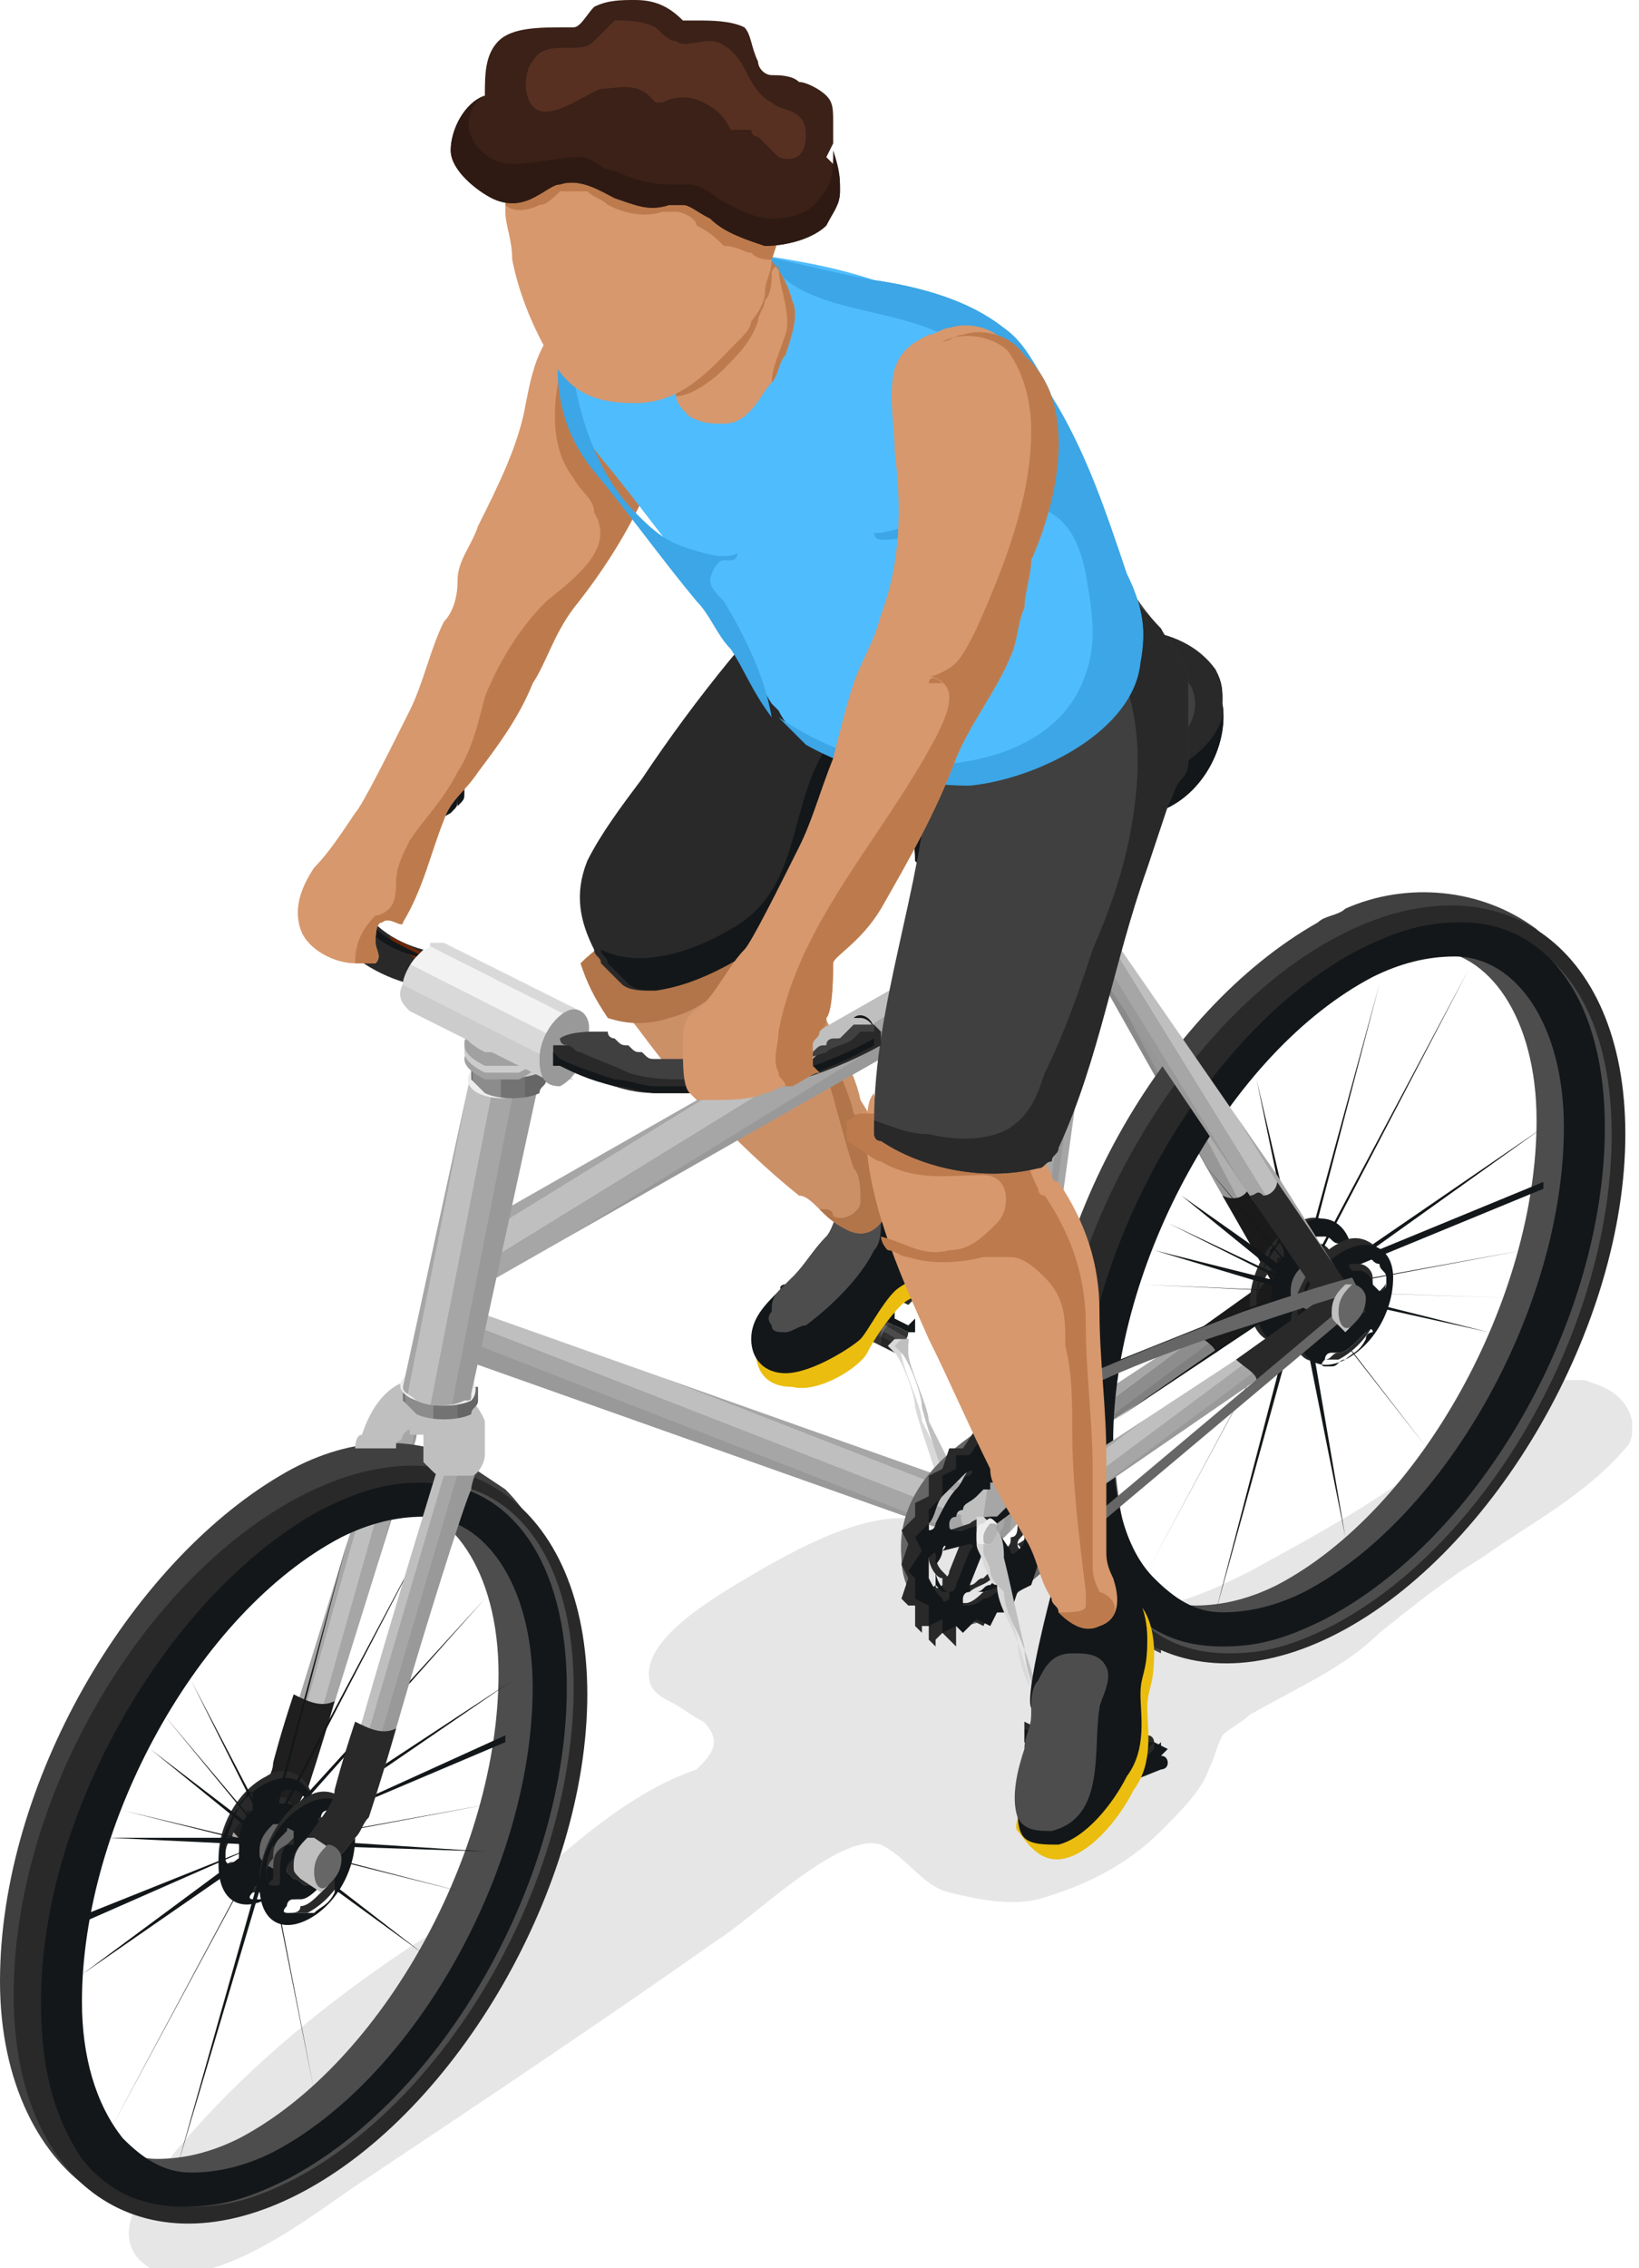 <svg version="1.1"
	 xmlns="http://www.w3.org/2000/svg" xmlns:xlink="http://www.w3.org/1999/xlink" xmlns:a="http://ns.adobe.com/AdobeSVGViewerExtensions/3.0/"
	 x="0px" y="0px" width="24px" height="33.2px" viewBox="0 0 24 33.2" style="overflow:inherit;enable-background:new 0 0 24 33.2;"
	 xml:space="preserve">
<style type="text/css">
	.st0{fill:#E6E6E6;}
	.st1{fill:#131719;}
	.st2{fill:#292929;}
	.st3{fill:url(#SVGID_1_);}
	.st4{fill:#666666;}
	.st5{fill:url(#SVGID_2_);}
	.st6{fill:#595959;}
	.st7{fill:#EBBD0E;}
	.st8{fill:#4D4D4D;}
	.st9{fill:#CC9067;}
	.st10{fill:#B27449;}
	.st11{fill:#D9D9D9;}
	.st12{fill:#BFBFBF;}
	.st13{fill:url(#SVGID_3_);}
	.st14{fill:#1A1A1A;}
	.st15{fill:url(#SVGID_4_);}
	.st16{fill:url(#SVGID_5_);}
	.st17{fill:#404040;}
	.st18{fill:url(#SVGID_6_);}
	.st19{fill:url(#SVGID_7_);}
	.st20{fill:#A6A6A6;}
	.st21{fill:#999999;}
	.st22{fill:url(#SVGID_8_);}
	.st23{fill:#EDEDED;}
	.st24{fill:#B3B3B3;}
	.st25{fill:#333333;}
	.st26{fill:url(#SVGID_9_);}
	.st27{fill:#1F1F1F;}
	.st28{fill:url(#SVGID_10_);}
	.st29{fill:url(#SVGID_11_);}
	.st30{fill:url(#SVGID_12_);}
	.st31{fill:url(#SVGID_13_);}
	.st32{fill:#CCCCCC;}
	.st33{fill:#A1A1A1;}
	.st34{fill:url(#SVGID_14_);}
	.st35{fill:url(#SVGID_15_);}
	.st36{fill:#D7986D;}
	.st37{fill:#BD7B4D;}
	.st38{fill:#6E2707;}
	.st39{fill:#4FBCFD;}
	.st40{fill:#3CA6E6;}
	.st41{fill:#FFDD00;}
	.st42{fill:#FFBB00;}
	.st43{fill:#3B2117;}
	.st44{fill:url(#SVGID_16_);}
	.st45{fill:#DBDBDB;}
	.st46{fill:#2E1A12;}
	.st47{fill:#573022;}
	.st48{fill:url(#SVGID_17_);}
	.st49{fill:url(#SVGID_18_);}
	.st50{fill:url(#SVGID_19_);}
	.st51{fill:url(#SVGID_20_);}
	.st52{fill:url(#SVGID_21_);}
	.st53{fill:url(#SVGID_22_);}
	.st54{fill:url(#SVGID_23_);}
	.st55{fill:url(#SVGID_24_);}
	.st56{fill:url(#SVGID_25_);}
	.st57{fill:url(#SVGID_26_);}
	.st58{fill:url(#SVGID_27_);}
	.st59{fill:url(#SVGID_28_);}
	.st60{fill:url(#SVGID_29_);}
	.st61{fill:url(#SVGID_30_);}
	.st62{fill:url(#SVGID_31_);}
	.st63{fill:url(#SVGID_32_);}
</style>
<defs>
</defs>
<g>
	<path class="st0" d="M23.2,20.2c-0.2,0-0.4,0-0.5,0c-0.6,0.1-0.9,0.4-1.3,0.8c-0.9,0.8-2,1.4-3.1,2c-0.4,0.2-0.8,0.4-1.3,0.5
		c-0.4,0.1-0.9,0-1.3-0.3c-0.2-0.1-0.3-0.2-0.5-0.3c-0.2-0.1-0.5-0.1-0.7-0.2c-0.2-0.1-0.5-0.3-0.8-0.4c-0.8-0.3-1.9,0.3-2.6,0.7
		c-0.5,0.3-1.6,0.9-1.6,1.5c0,0.2,0.1,0.3,0.3,0.4c0.2,0.1,0.3,0.2,0.5,0.3c0.3,0.3,0.1,0.5-0.1,0.7C9.6,26.1,9,26.5,8.4,27
		c-0.7,0.6-1.6,1-2.4,1.5c-1.5,1-2.9,2.2-3.9,3.6c-0.2,0.3-0.4,0.8,0.1,1.1c0.9,0.4,2.4-0.8,3-1.2c1.8-1.2,3.6-2.4,5.3-3.6
		c0.5-0.3,1.8-1.6,2.4-1.4c0.4,0.2,0.6,0.6,1,0.7c0.4,0.1,0.9,0.2,1.3,0.1c0.7-0.2,1.3-0.5,1.8-1c0.3-0.3,0.6-0.6,0.7-0.9
		c0.1-0.2,0.1-0.3,0.2-0.5c0.1-0.1,0.3-0.2,0.4-0.3c0.7-0.4,1.4-0.7,1.9-1.2c0.5-0.4,1-0.8,1.5-1.1c0.7-0.5,1.5-0.9,2.1-1.6
		c0.1-0.1,0.1-0.2,0.1-0.3c0,0,0-0.1,0-0.1C23.8,20.4,23.5,20.3,23.2,20.2z"/>
	<g>
		<g>
			<path class="st1" d="M11.4,18.9v0.2v0c0,0,0,0.1,0.1,0.1l1.1,0.6l0.1-0.1l0,0l0,0v-0.1l0.3-0.1l0.1-0.1l0.2,0.1l0,0l0.1,0l0,0
				v-0.2l-0.1,0.1l-0.2-0.1l0,0l0,0l0-0.1L12.9,19l-0.6-0.3l-0.1,0.1c0,0,0,0,0,0l0-0.1c-0.2-0.1-0.4,0-0.4,0l-0.3,0.1L11.4,18.9
				l0.1,0.1L11.4,18.9z M12.2,19L12,19l0,0l-0.2,0l-0.1,0.1l0.1,0.1L11.6,19l0.1,0l0,0l0.3-0.1c0,0,0.1,0,0.1,0c0,0,0,0,0,0
				c0,0,0.1,0,0.1,0h0C12.2,18.9,12.2,19,12.2,19z M12.9,19.3l-0.2,0.1c-0.1,0-0.1-0.1-0.2-0.1l0,0.1c0,0,0-0.1,0-0.1
				c-0.1,0-0.2-0.1-0.2-0.1l0,0c0-0.1,0-0.1,0.1-0.1c0,0,0,0,0,0c0,0,0,0,0,0l0.3,0.2l0,0L12.9,19.3L12.9,19.3z M12.5,19.6l-0.5-0.3
				c0.1,0,0.1,0,0.2,0c0,0,0,0,0,0c0.1,0,0.1,0,0.2,0.1c0,0,0.1,0.1,0.1,0.1l0,0C12.5,19.5,12.5,19.5,12.5,19.6z"/>
			<path class="st2" d="M11.4,18.9L11.4,18.9c0,0,0,0.1,0.1,0.1c0,0,0,0,0,0l0.1,0l0.2,0.1h0l0.1,0.1l0.6,0.3l0.1,0l0.1-0.1
				l-0.1-0.1l0.2-0.1h0l0.2-0.1l0.1-0.1l0,0l0.2,0.1l0.1-0.1L13,19l-0.1-0.1l-0.6-0.3l0,0c0,0-0.1,0-0.1,0c-0.1,0-0.2,0-0.3,0
				l-0.3,0.2L11.4,18.9L11.4,18.9C11.4,18.9,11.4,18.9,11.4,18.9z M12.2,18.8L12.2,18.8L12,18.8l0,0l-0.2,0.1l-0.1,0c0,0,0,0,0,0
				c0,0-0.1,0-0.1,0c0,0-0.1,0-0.1,0c0,0,0,0,0,0h0c-0.1,0-0.1-0.1,0-0.1c0,0,0,0,0,0l0.1-0.1l0.3-0.1c0,0,0.1,0,0.1,0
				c0,0,0.1,0,0.1,0h0C12.2,18.7,12.2,18.7,12.2,18.8z M13,19.1c0,0-0.1,0-0.1,0c0,0-0.1,0-0.1,0s-0.1,0-0.1,0c-0.1,0-0.1,0-0.2-0.1
				c0,0,0,0,0,0c0,0-0.1-0.1-0.1-0.1c0,0,0,0-0.1-0.1c0,0,0-0.1,0-0.1c0,0,0,0,0.1-0.1c0,0,0,0,0,0l0.3,0.2L13,19.1L13,19.1z
				 M12.5,19.3C12.5,19.3,12.5,19.3,12.5,19.3c0,0.1,0,0.1-0.1,0.1c0,0,0,0,0,0l-0.3-0.2l-0.2-0.1l-0.1-0.1c0,0,0.1,0,0.1,0
				c0.1,0,0.1,0,0.2,0c0,0,0,0,0.1,0c0.1,0,0.1,0,0.2,0.1c0,0,0,0,0,0C12.4,19.2,12.4,19.2,12.5,19.3C12.4,19.2,12.5,19.3,12.5,19.3
				L12.5,19.3z"/>
			<g>
				
					<linearGradient id="SVGID_1_" gradientUnits="userSpaceOnUse" x1="-168.332" y1="19.368" x2="-168.183" y2="19.628" gradientTransform="matrix(-1 0 0 1 -155.332 0)">
					<stop  offset="0.126" style="stop-color:#404040"/>
					<stop  offset="0.127" style="stop-color:#595959"/>
					<stop  offset="0.472" style="stop-color:#595959"/>
					<stop  offset="0.475" style="stop-color:#404040"/>
					<stop  offset="0.768" style="stop-color:#404040"/>
					<stop  offset="0.775" style="stop-color:#333333"/>
				</linearGradient>
				<path class="st3" d="M13.1,19.4l-0.2-0.1c0,0,0,0,0,0l0,0l0,0c0,0,0,0-0.1,0c-0.1,0-0.1,0.1-0.1,0.2c0,0,0,0.1,0,0.1l0.2,0.1
					l0,0c0,0,0,0,0,0C13.1,19.6,13.1,19.6,13.1,19.4C13.1,19.5,13.1,19.4,13.1,19.4L13.1,19.4z"/>
				<path class="st4" d="M13.1,19.5c0,0.1,0,0.2-0.1,0.2c-0.1,0-0.1,0-0.1-0.1c0-0.1,0-0.2,0.1-0.2C13.1,19.4,13.1,19.4,13.1,19.5z"
					/>
			</g>
			<g>
				
					<linearGradient id="SVGID_2_" gradientUnits="userSpaceOnUse" x1="-168.513" y1="19.487" x2="-168.385" y2="19.711" gradientTransform="matrix(-1 0 0 1 -155.332 0)">
					<stop  offset="0.126" style="stop-color:#333333"/>
					<stop  offset="0.127" style="stop-color:#4C4C4C"/>
					<stop  offset="0.472" style="stop-color:#4C4C4C"/>
					<stop  offset="0.475" style="stop-color:#333333"/>
					<stop  offset="0.768" style="stop-color:#333333"/>
					<stop  offset="0.775" style="stop-color:#262626"/>
				</linearGradient>
				<path class="st5" d="M13.3,19.5l-0.2-0.1c0,0,0,0,0,0l0,0l0,0c0,0,0,0-0.1,0c0,0-0.1,0.1-0.1,0.2c0,0,0,0.1,0,0.1l0.2,0.1l0,0
					c0,0,0,0,0,0C13.2,19.7,13.3,19.6,13.3,19.5C13.3,19.6,13.3,19.6,13.3,19.5L13.3,19.5z"/>
				<path class="st6" d="M13.3,19.6c0,0.1,0,0.1-0.1,0.2c0,0-0.1,0-0.1-0.1C13.1,19.6,13.2,19.6,13.3,19.6
					C13.3,19.5,13.3,19.5,13.3,19.6z"/>
			</g>
		</g>
		<path id="XMLID_13_" class="st7" d="M12.3,17.9c0,0-0.1,0.4-0.2,0.5C12,18.5,11.7,19,11.6,19c-0.1,0-0.4,0.1-0.5,0.5
			c-0.1,0.4,0,0.8,0.5,0.8c0.4,0.1,1-0.3,1.1-0.5s0.3-0.5,0.5-0.7c0.2-0.2,1.2-0.5,1.1-0.8c0-0.3-0.1-0.5-0.2-0.8
			c-0.2-0.2-0.5-0.3-0.5-0.3L12.3,17.9z"/>
		<path class="st1" d="M14.2,18.1c0,0.3-0.9,0.6-1.1,0.8c-0.2,0.2-0.4,0.6-0.5,0.7c-0.1,0.1-0.7,0.5-1.1,0.5c-0.3,0-0.5-0.2-0.5-0.5
			c0-0.3,0.2-0.5,0.4-0.7c0.1-0.1,0.1-0.1,0.2-0.2c0.2-0.2,0.3-0.4,0.5-0.6c0.1-0.1,0.2-0.5,0.2-0.5l0.2-0.1l1-0.5
			c0,0,0.3,0.1,0.5,0.3C14.2,17.6,14.2,17.9,14.2,18.1z"/>
		<path class="st8" d="M12.9,17.9c0,0.1,0,0.3-0.1,0.4c-0.2,0.4-0.6,0.8-1,1.1c-0.1,0-0.2,0.1-0.3,0.1c-0.1,0-0.2,0-0.2-0.1
			c0,0-0.1-0.1,0-0.2c0-0.1,0-0.2,0.1-0.3c0.1-0.1,0.1-0.1,0.2-0.2c0.2-0.2,0.3-0.4,0.5-0.6c0.1-0.1,0.2-0.5,0.2-0.5l0.2-0.1
			c0.1,0,0.1,0,0.2,0C12.8,17.6,12.9,17.8,12.9,17.9z"/>
		<g id="XMLID_12_">
			<path class="st9" d="M13.1,17.5c-0.1,0.3-0.3,0.7-0.7,0.5c-0.2-0.1-0.3-0.2-0.4-0.3c-0.1-0.1-0.2-0.2-0.3-0.2
				c-0.5-0.4-0.9-0.8-1.4-1.3c-0.4-0.4-0.7-0.8-1-1.2c-0.1-0.1-0.2-0.2-0.2-0.4c-0.2-0.3-0.3-0.5-0.4-0.8c-0.1-0.2-0.1-0.4-0.1-0.6
				c0-0.7,1-0.3,1.4-0.2c0.1,0,0.1,0,0.2,0c0.4,0.1,0.8,0.2,1,0.4c0.3,0.3,0.5,0.7,0.7,1.1c0.2,0.5,0.6,1.1,0.7,1.6
				C12.9,16.6,13.2,17,13.1,17.5z"/>
			<path class="st10" d="M13.1,17.5c-0.1,0.3-0.3,0.7-0.7,0.5c-0.2-0.1-0.3-0.2-0.4-0.3c0,0,0.1,0,0.1,0c0,0,0.1,0,0.1,0.1
				c0.2,0.1,0.4-0.1,0.4-0.2c0-0.2,0-0.4-0.1-0.5c-0.3-0.9-0.4-1.8-1-2.6c-0.1-0.1-0.2-0.2-0.3-0.3c-0.2,0-0.3,0.1-0.5,0.2
				c-0.3,0.2-0.5,0.4-0.9,0.5c-0.3,0.1-0.6,0.1-0.9,0c-0.2-0.3-0.3-0.5-0.4-0.8c0.4-0.4,0.9-0.6,1.4-0.8c0.1,0,0.1,0,0.2-0.1
				c0.4,0.1,0.8,0.2,1,0.4c0.3,0.3,0.5,0.7,0.7,1.1c0.2,0.5,0.6,1.1,0.7,1.6C12.9,16.6,13.2,17,13.1,17.5z"/>
			<path class="st2" d="M13.9,9.7c0,0.3-0.2,0.7-0.3,1c-0.1,0.3-0.3,0.7-0.5,1c0,0,0,0,0,0c-0.3,0.5-0.8,0.7-1.2,1
				c-0.4,0.2-0.5,0.5-0.5,0.9c-0.6,0.4-1.2,0.8-1.9,0.9c-0.1,0-0.3,0-0.4-0.1c-0.1-0.1-0.2-0.2-0.3-0.3c0-0.1-0.1-0.1-0.1-0.2
				c-0.2-0.4-0.3-0.8-0.1-1.3c0.2-0.4,0.5-0.8,0.8-1.2c0.8-1.2,1.7-2.3,2.7-3.3c0.3-0.3,0.5-0.5,0.8-0.1c0.3,0.4,0.6,0.7,0.8,1.1
				c0.1,0.1,0.1,0.3,0.2,0.4C13.9,9.6,13.9,9.7,13.9,9.7z"/>
			<path class="st1" d="M13.2,11.2c0,0.2,0,0.3,0,0.5c-0.3,0.5-0.8,0.7-1.2,1c-0.4,0.2-0.5,0.5-0.5,0.9c-0.6,0.4-1.2,0.8-1.9,0.9
				c-0.1,0-0.3,0-0.4-0.1c-0.1-0.1-0.2-0.2-0.3-0.3c0-0.1-0.1-0.1-0.1-0.2c0.6,0.3,1.4,0,1.9-0.3c1.1-0.6,0.8-1.9,1.5-2.8l0.4-0.2
				c0.1-0.1,0.2-0.1,0.4-0.1c0.1,0,0.2,0.1,0.3,0.2C13.2,10.9,13.2,11.1,13.2,11.2z"/>
		</g>
		<g>
			<g>
				<path class="st11" d="M14.1,21.7c0,0.1,0.1,0.2,0.1,0.3c0,0.1,0,0.2,0,0.3c0,0,0,0,0,0.1c0,0-0.1,0-0.1,0c0,0-0.1,0-0.1-0.1
					c-0.1-0.1-0.1-0.3-0.2-0.4c-0.1-0.4-0.3-0.9-0.4-1.3c0-0.2-0.2-0.7-0.3-0.8c0,0-0.1-0.1-0.1-0.1c0,0,0,0,0,0
					c0,0,0.1-0.1,0.1-0.1c0,0,0.1,0,0.1,0c0,0,0,0.1,0,0.2c0,0.2,0.3,0.8,0.3,1c0.1,0.2,0.2,0.4,0.3,0.6C14,21.4,14,21.6,14.1,21.7z
					"/>
			</g>
			<g>
				<path class="st12" d="M14.2,21.7c0,0.1,0.1,0.2,0.1,0.3c0,0.1,0,0.2,0,0.3c0,0,0,0,0,0.1c0,0-0.1,0-0.1,0s-0.1,0-0.1-0.1
					c-0.1-0.1-0.1-0.3-0.2-0.4c-0.1-0.4-0.3-0.9-0.4-1.3c0-0.2-0.2-0.7-0.3-0.8c0,0-0.1-0.1-0.1-0.1c0,0,0,0,0,0
					c0,0,0.1-0.1,0.1-0.1c0,0,0.1,0,0.1,0c0,0,0,0.1,0,0.2c0,0.2,0.3,0.8,0.3,1c0.1,0.2,0.2,0.4,0.3,0.6
					C14.1,21.4,14.1,21.6,14.2,21.7z"/>
			</g>
		</g>
		
			<linearGradient id="SVGID_3_" gradientUnits="userSpaceOnUse" x1="-171.877" y1="19.933" x2="-172.243" y2="20.425" gradientTransform="matrix(-1 0 0 1 -155.332 0)">
			<stop  offset="0.126" style="stop-color:#8D8D8D"/>
			<stop  offset="0.127" style="stop-color:#A6A6A6"/>
			<stop  offset="0.472" style="stop-color:#A6A6A6"/>
			<stop  offset="0.475" style="stop-color:#8D8D8D"/>
			<stop  offset="0.768" style="stop-color:#8D8D8D"/>
			<stop  offset="0.775" style="stop-color:#808080"/>
		</linearGradient>
		<polygon class="st13" points="14.3,21.6 14.6,21.9 17.8,19.8 19.2,18.8 18.9,18.5 17.5,19.5 		"/>
		<path class="st14" d="M17.5,19.5c0.1,0.1,0.3,0.2,0.3,0.3l1.4-1l-0.3-0.3L17.5,19.5z"/>
		<g>
			<g>
				
					<linearGradient id="SVGID_4_" gradientUnits="userSpaceOnUse" x1="-172.992" y1="16.035" x2="-172.451" y2="16.319" gradientTransform="matrix(-1 0 0 1 -155.332 0)">
					<stop  offset="0.126" style="stop-color:#979797"/>
					<stop  offset="0.127" style="stop-color:#B0B0B0"/>
					<stop  offset="0.472" style="stop-color:#B0B0B0"/>
					<stop  offset="0.475" style="stop-color:#979797"/>
					<stop  offset="0.768" style="stop-color:#979797"/>
					<stop  offset="0.775" style="stop-color:#8A8A8A"/>
				</linearGradient>
				<polygon class="st15" points="15.7,13.6 17.9,17.5 18.8,19 19.1,18.7 18.3,17.4 16.1,13.4 				"/>
			</g>
			<path class="st14" d="M17.9,17.5l0.8,1.4l0.4-0.2l-0.8-1.4C18.3,17.5,18.1,17.6,17.9,17.5z"/>
		</g>
		<linearGradient id="SVGID_5_" gradientUnits="userSpaceOnUse" x1="10.729" y1="20.449" x2="10.424" y2="21.232">
			<stop  offset="0.126" style="stop-color:#A6A6A6"/>
			<stop  offset="0.127" style="stop-color:#BFBFBF"/>
			<stop  offset="0.472" style="stop-color:#BFBFBF"/>
			<stop  offset="0.475" style="stop-color:#A6A6A6"/>
			<stop  offset="0.768" style="stop-color:#A6A6A6"/>
			<stop  offset="0.775" style="stop-color:#999999"/>
		</linearGradient>
		<polygon class="st16" points="14.4,22.6 14.6,21.9 6.7,19.1 6.5,19.8 		"/>
		<path class="st17" d="M15.2,20.9c0,1.5,0.6,2.6,1.4,3.1l0.4,0.2l0-0.1c0.7,0.2,1.4,0.1,2.3-0.4c2.3-1.2,4.2-4.5,4.2-7.3
			c0-1.2-0.3-2.1-0.9-2.7l-0.1-0.1c-0.8-0.6-1.9-0.7-2.8-0.3c-0.1,0.1-0.3,0.1-0.4,0.2C17,14.8,15.2,18,15.2,20.9z M16,20.9
			c0-2.7,1.8-5.8,3.9-6.9c0.5-0.3,0.7-0.5,1.1-0.5c1.2,0,2,1.1,2,2.9c0,2.7-1.8,5.8-3.9,6.9c-0.5,0.3-1,0.4-1.4,0.4
			c-0.6,0-1-0.2-1.4-0.7C15.9,22.5,16,21.8,16,20.9z"/>
		<path class="st8" d="M15.5,21c0,1,0.1,1.7,0.5,2.2c0.4,0.5,0.8,0.8,1.4,0.8c0.5,0,0.9-0.1,1.5-0.4c2.3-1.2,4.1-4.4,4.1-7.2
			c0-1.8-0.8-3-2.1-3c-0.5,0-0.8,0.4-1.3,0.6C17.3,15.2,15.5,18.2,15.5,21z M15.9,21c0-2.6,1.7-5.7,3.8-6.8c0.4-0.2,0.8-0.3,1.2-0.3
			c0.9,0,1.6,1,1.6,2.5c0,2.6-1.7,5.7-3.8,6.8c-0.4,0.2-0.8,0.3-1.2,0.3c-0.4,0-0.7-0.2-1-0.5C16.1,22.5,15.9,21.9,15.9,21z"/>
		<path class="st2" d="M15.4,21c0,2.8,1.9,4.1,4.2,2.9c2.3-1.2,4.2-4.5,4.2-7.3c0-2.8-1.9-4.1-4.2-2.9C17.3,14.9,15.4,18.2,15.4,21z
			 M15.9,21c0-2.7,1.8-5.8,3.9-6.9c0.5-0.3,1-0.4,1.4-0.4c1.2,0,2,1.1,2,2.8c0,2.7-1.8,5.8-3.9,6.9c-0.5,0.3-1,0.4-1.4,0.4
			c-0.6,0-1-0.2-1.4-0.7C16.1,22.7,15.9,22,15.9,21z"/>
		<path class="st8" d="M15.9,21.2c0,1,0.2,1.7,0.6,2.3c0.4,0.5,0.9,0.7,1.5,0.7c0.5,0,0.9-0.1,1.5-0.4c2.3-1.2,4.1-4.4,4.1-7.2
			c0-1.8-0.8-3-2.1-3c-0.5,0-0.9,0.1-1.5,0.4C17.7,15.2,15.9,18.4,15.9,21.2z M16.3,21.2c-0.2-2.6,1.8-5.9,3.8-7
			c0.4-0.2,1-0.3,1.3-0.3c0.9,0,1.6,1.2,1.6,2.7c0,2.6-1.7,5.7-3.8,6.8c-0.4,0.2-0.8,0.3-1.2,0.3c-0.4,0-0.9-0.1-1.1-0.5
			C16.5,22.8,16.4,22.3,16.3,21.2z"/>
		<path class="st1" d="M15.8,21.1c0,1,0.2,1.7,0.6,2.3c0.4,0.5,0.9,0.7,1.5,0.7c0.5,0,0.9-0.1,1.5-0.4c2.3-1.2,4.1-4.4,4.1-7.2
			c0-1.8-0.8-3-2.1-3c-0.5,0-0.9,0.1-1.5,0.4C17.6,15.1,15.8,18.4,15.8,21.1z M16.3,21.1c0-2.6,1.7-5.7,3.8-6.8
			c0.4-0.2,0.8-0.3,1.2-0.3c0.9,0,1.6,1,1.6,2.5c0,2.6-1.7,5.7-3.8,6.8c-0.4,0.2-0.8,0.3-1.2,0.3c-0.4,0-0.7-0.2-1-0.5
			C16.5,22.7,16.3,22,16.3,21.1z"/>
		<g>
			<path class="st2" d="M18.3,19.1c0,0.3,0.2,0.6,0.4,0.5c0.1,0,0.2,0,0.3,0c0.2-0.1,0.4-0.3,0.5-0.5c0.1-0.2,0.2-0.5,0.2-0.7
				c0-0.5-0.4-0.7-0.7-0.5C18.6,18.1,18.3,18.6,18.3,19.1z M19.5,18.4c0-0.1-0.1-0.2-0.2-0.2l-0.1,0c0,0,0-0.1,0-0.1
				c0,0,0-0.1,0.1-0.1c0,0,0,0,0,0l0.1,0c0.1,0,0.1,0.1,0.2,0.1c0,0.1,0.1,0.1,0.1,0.2l0,0.1c0,0.1,0,0.1-0.1,0.2c0,0,0,0,0,0
				c0,0-0.1,0-0.1,0L19.5,18.4z M18.7,19.5c0,0,0-0.1,0.1-0.1c0,0,0,0,0,0l0.1,0c0.1,0,0.2-0.1,0.3-0.2l0.1-0.1c0,0,0.1-0.1,0.1,0
				c0,0,0,0,0,0c0,0,0,0,0,0c0,0,0,0.1,0,0.1l-0.1,0.1c-0.1,0.1-0.2,0.2-0.3,0.2c-0.1,0-0.1,0.1-0.2,0.1l-0.1,0
				C18.7,19.6,18.7,19.6,18.7,19.5C18.7,19.5,18.7,19.5,18.7,19.5z M18.4,19.2L18.4,19.2l0-0.1c0-0.1,0-0.2,0.1-0.3
				c0-0.1,0.1-0.2,0.1-0.2l0.1-0.1c0-0.1,0-0.1,0.1-0.1c0,0,0,0,0,0.1c0,0,0,0.1,0,0.1l-0.1,0.1c-0.1,0.1-0.1,0.3-0.1,0.4l0,0.1
				C18.5,19.1,18.5,19.2,18.4,19.2C18.4,19.2,18.4,19.2,18.4,19.2z"/>
			<path class="st1" d="M19.1,17.9c-0.4,0.2-0.7,0.7-0.7,1.2c0,0.5,0.3,0.7,0.7,0.5c0.4-0.2,0.7-0.7,0.7-1.2
				C19.8,18,19.5,17.7,19.1,17.9z M18.6,19.1c0,0.1,0,0.1-0.1,0.1c0,0-0.1,0-0.1-0.1c0,0,0,0,0,0l0-0.1c0-0.1,0-0.2,0.1-0.4
				c0-0.1,0.1-0.2,0.1-0.3l0.1-0.1c0-0.1,0.1-0.1,0.1,0c0,0,0,0,0,0.1c0,0,0,0.1,0,0.1l-0.1,0.1C18.7,18.7,18.6,18.8,18.6,19.1
				L18.6,19.1z M19.4,19.2L19.4,19.2c-0.1,0.2-0.2,0.2-0.3,0.3c-0.1,0-0.1,0.1-0.2,0.1l-0.1,0c0,0-0.1,0,0-0.1c0,0,0-0.1,0.1-0.1
				c0,0,0,0,0,0l0.1,0c0.1,0,0.2-0.1,0.3-0.2l0.1-0.1c0,0,0.1-0.1,0.1,0c0,0,0,0,0,0C19.5,19.2,19.4,19.2,19.4,19.2z M19.6,18.6
				C19.6,18.6,19.6,18.6,19.6,18.6C19.6,18.6,19.6,18.6,19.6,18.6l-0.1-0.1c0-0.1-0.1-0.2-0.2-0.2l-0.1,0c0,0-0.1-0.1,0-0.1
				c0,0,0-0.1,0.1-0.1c0,0,0,0,0,0l0.1,0c0.1,0,0.1,0.1,0.2,0.1c0,0.1,0.1,0.1,0.1,0.2l0,0.1C19.7,18.5,19.7,18.5,19.6,18.6z"/>
		</g>
		<g>
			<g>
				<path class="st1" d="M19,15.2v7.9h0L19,15.2C19.1,15.2,19.1,15.2,19,15.2z"/>
			</g>
			<g>
				<path class="st1" d="M17.8,23.6L17.8,23.6L19,19l0-0.1l0,0v0l0,0l0,0v0l0,0v0l0,0v0l0,0l0,0v0l0,0l0,0l0,0l0,0l0-0.1l1.2-4.4
					c0,0,0,0,0,0l-1.1,4.2l0,0.1l0,0l0,0l0,0l0,0l0,0l0,0v0l0,0l0,0l0,0l0,0v0l0,0l0,0v0l0,0l0,0l0,0v0l0,0l0,0l0,0l0,0l0,0.2
					L17.8,23.6z"/>
			</g>
			<g>
				<path class="st1" d="M16.8,23C16.8,23.1,16.8,23.1,16.8,23l2.1-3.9L19,19l0-0.1l0,0l0,0l0,0l0,0l0,0l0,0l0,0v0l0,0l0,0l0,0v0
					l0,0v0h0l0,0v0l0,0l0,0l0,0l0,0l0.1-0.1l2.4-4.6l0,0l-2.5,4.7v0l0,0l0,0l0,0l0,0v0l0,0l0,0l0,0l0,0v0l0,0l0,0v0l0,0l0,0l0,0v0
					l0,0l0,0l0,0L16.8,23z"/>
			</g>
			<g>
				<path class="st1" d="M18.9,18.9l-2.6,2.9c0,0,0,0,0,0L18.9,18.9L18.9,18.9l0.1-0.1l0,0l0,0l0,0l0,0l0,0l0,0l0,0h0l0,0h0v0l0,0
					l0,0l0,0l0,0l0,0l0,0l0,0l3.2-3.6l0,0l-3.2,3.6l-0.1,0.1v0l0,0l0,0l0,0l0,0l0,0l0,0l0,0l0,0l0,0l0,0v0l0,0l0,0l0,0l0,0
					L18.9,18.9L18.9,18.9L18.9,18.9L18.9,18.9L18.9,18.9L18.9,18.9z"/>
			</g>
			<g>
				<path class="st1" d="M16.3,20.8l2.6-1.8l0.1,0l0,0l0,0v0l0,0h0v0h0v0l0,0h0l0,0l0,0l0,0l0,0h0l0,0v0h0l0,0l0,0l0,0l0.1-0.1
					l3.5-2.4l0,0l-3.5,2.5l0,0l0,0l0,0h0l0,0h0v0l0,0h0l0,0v0h0l0,0l0,0v0h0l0,0l0,0l0,0l0,0l0,0l0,0l0,0l0,0h0l0,0l-0.1,0
					L16.3,20.8C16.3,20.8,16.3,20.8,16.3,20.8z"/>
			</g>
			<g>
				<polygon class="st1" points="16.4,20 18.9,18.9 19,18.9 19,18.9 19,18.9 19,18.9 19,18.9 19,18.9 19,18.9 19.1,18.9 19.1,18.9 
					19.1,18.9 19.1,18.9 19.1,18.8 19.1,18.8 19.1,18.8 19.1,18.8 19.1,18.8 19.1,18.8 19.1,18.8 19.1,18.8 19.1,18.8 19.1,18.8 
					19.1,18.8 19.1,18.8 19.2,18.8 22.6,17.4 22.6,17.3 19.2,18.7 19.1,18.8 19.1,18.8 19.1,18.8 19.1,18.8 19.1,18.8 19.1,18.8 
					19.1,18.8 19.1,18.8 19.1,18.8 19.1,18.8 19.1,18.8 19.1,18.8 19.1,18.8 19.1,18.8 19,18.8 19,18.8 19,18.8 19,18.8 19,18.8 
					19,18.8 19,18.8 19,18.8 19,18.8 19,18.9 18.9,18.9 16.4,19.9 				"/>
			</g>
			<g>
				<path class="st1" d="M16.6,19.3l2.3-0.4l0.1,0l0,0h0l0,0h0l0,0h0v0h0l0,0h0l0,0h0l0,0h0l0,0l0,0l0,0l0,0l3.3-0.6l0,0l-3.2,0.6
					l-0.1,0l0,0l0,0l0,0l0,0h0l0,0h0l0,0h0l0,0l0,0l0,0l0,0l0,0l0,0l0,0l0,0l-0.1,0L16.6,19.3C16.6,19.3,16.6,19.3,16.6,19.3z"/>
			</g>
			<g>
				<path class="st1" d="M16.7,18.8l2.1,0.1l0.1,0H19l0,0h0l0,0h0.1l0.1,0l3,0.1l0,0l-3.1-0.1l0,0h0l0,0H19v0h0l0,0L16.7,18.8
					C16.8,18.8,16.7,18.8,16.7,18.8z"/>
			</g>
			<g>
				<path class="st1" d="M16.9,18.3l2,0.5l0,0l0,0l0,0l0,0h0l0,0l0,0h0l0,0h0l0,0l0,0h0l0,0v0h0l0,0l0,0h0l0,0l0.1,0l2.8,0.7l0,0
					l-2.7-0.6l-0.1,0l0,0h0l0,0h0l0,0l0,0h0l0,0h0l0,0l0,0h0l0,0h0l0,0l0,0h0l0,0l0,0l0,0l-0.1,0L16.9,18.3
					C16.9,18.3,16.9,18.3,16.9,18.3z"/>
			</g>
			<g>
				<path class="st1" d="M17.1,17.9l1.8,0.9l0.1,0l0,0l0,0l0,0l0,0l0,0l0,0l0,0v0h0l0,0v0h0l0,0l0,0v0l0,0h0l0,0l0,0l0,0l0,0l0,0
					l0.1,0l2.5,1.2l0,0l-2.5-1.2l0,0l0,0l0,0h0v0l0,0h0v0h0l0,0v0h0l0,0h0l0,0l0,0l0,0l0,0l0,0l0,0l0,0l0,0l-0.1,0L17.1,17.9
					C17.1,17.9,17.1,17.9,17.1,17.9z"/>
			</g>
			<g>
				<path class="st1" d="M17.3,17.5l1.6,1.3l0.1,0l0,0l0,0l0,0l0,0l0,0l0,0l0,0v0l0,0v0h0l0,0v0l0,0l0,0v0l0,0l0,0l0,0l0,0l0,0
					l0.1,0l2.2,1.7l0,0l-2.2-1.7l-0.1-0.1l0,0l0,0l0,0v0h0l0,0l0,0l0,0l0,0v0h0l0,0l0,0h0v0h0l0,0l0,0l0,0l0,0l0,0L19,18.7
					L17.3,17.5C17.3,17.5,17.3,17.5,17.3,17.5z"/>
			</g>
			<g>
				<path class="st1" d="M17.6,17l1.4,1.7l0,0.1l0,0l0,0l0,0l0,0v0h0l0,0l0,0l0,0v0l0,0h0v0l0,0v0l0,0v0l0,0l0,0l0,0l0.1,0.1
					l1.8,2.3l0,0L19.2,19l0-0.1l0,0l0,0v0l0,0l0,0l0,0v0h0l0,0h0v0l0,0l0,0v0l0,0l0,0l0,0l0,0l0,0l0,0L17.6,17
					C17.6,17,17.6,17,17.6,17z"/>
			</g>
			<g>
				<path class="st1" d="M17.9,16.5l1.1,2.2l0,0.1l0,0l0,0l0,0l0,0v0l0,0l0,0v0l0,0l0,0l0,0v0l0,0v0l0,0l0,0v0l0,0l0,0l0,0l1.4,3
					l0,0l-1.4-3l0-0.1l0,0l0,0l0,0l0,0l0,0l0,0v0h0v0l0,0l0,0v0l0,0l0,0l0,0l0,0l0,0l0,0l0-0.1L17.9,16.5
					C17.9,16.4,17.9,16.5,17.9,16.5z"/>
			</g>
			<g>
				<path class="st1" d="M18.4,15.8l0.6,2.9l0,0.1l0,0l0,0l0,0v0l0,0v0l0,0v0l0,0v0l0,0v0l0,0v0l0,0v0l0,0l0,0l0,0.2l0.7,3.5l0,0
					L19.1,19l0-0.1l0,0l0,0l0,0v0l0,0v0l0,0v0l0,0l0,0v0l0,0l0,0v0l0,0l0,0l0,0l0-0.1l0,0L18.4,15.8C18.5,15.8,18.5,15.8,18.4,15.8z
					"/>
			</g>
		</g>
		<g>
			<path class="st4" d="M19.8,18.8l-0.6-0.3c0,0,0,0,0,0l0,0l0,0c0,0-0.1,0-0.1,0c-0.1,0.1-0.2,0.2-0.2,0.4c0,0.1,0,0.1,0.1,0.2
				l0.6,0.3l0,0c0,0,0,0,0,0c0.1-0.1,0.2-0.2,0.2-0.4C19.8,18.9,19.8,18.9,19.8,18.8L19.8,18.8z"/>
			<path class="st1" d="M19.9,19c0,0.2-0.1,0.3-0.2,0.4c-0.1,0.1-0.2,0-0.2-0.2c0-0.2,0.1-0.3,0.2-0.4C19.8,18.8,19.9,18.9,19.9,19z
				"/>
		</g>
		<g>
			<path class="st2" d="M18.9,19.4c0,0.3,0.2,0.6,0.4,0.5c0.1,0,0.2,0,0.3,0c0.2-0.1,0.4-0.3,0.5-0.5c0.1-0.2,0.2-0.5,0.2-0.7
				c0-0.5-0.4-0.7-0.7-0.5C19.2,18.4,18.9,19,18.9,19.4z M20.1,18.7c0-0.1-0.1-0.2-0.2-0.2l-0.1,0c0,0,0-0.1,0-0.1
				c0,0,0-0.1,0.1-0.1c0,0,0,0,0,0l0.1,0c0.1,0,0.1,0.1,0.2,0.1c0,0.1,0.1,0.1,0.1,0.2l0,0.1c0,0.1,0,0.1-0.1,0.2c0,0,0,0,0,0
				c0,0-0.1,0-0.1,0L20.1,18.7z M19.3,19.8c0,0,0-0.1,0.1-0.1c0,0,0,0,0,0l0.1,0c0.1,0,0.2-0.1,0.3-0.2l0.1-0.1c0,0,0.1-0.1,0.1,0
				c0,0,0,0,0,0c0,0,0,0,0,0c0,0,0,0.1,0,0.1l-0.1,0.1c-0.1,0.1-0.2,0.2-0.3,0.2c-0.1,0-0.1,0.1-0.2,0.1l-0.1,0
				C19.3,19.9,19.3,19.9,19.3,19.8C19.3,19.9,19.3,19.8,19.3,19.8z M19,19.5L19,19.5l0-0.1c0-0.1,0-0.2,0.1-0.3
				c0-0.1,0.1-0.2,0.1-0.2l0.1-0.1c0-0.1,0-0.1,0.1-0.1c0,0,0,0,0,0.1c0,0,0,0.1,0,0.1l-0.1,0.1c-0.1,0.1-0.1,0.3-0.1,0.4l0,0.1
				C19.1,19.4,19.1,19.5,19,19.5C19,19.5,19,19.5,19,19.5z"/>
			<path class="st1" d="M19.7,18.3C19.3,18.5,19,19,19,19.4c0,0.5,0.3,0.7,0.7,0.5c0.4-0.2,0.7-0.7,0.7-1.2
				C20.4,18.3,20.1,18.1,19.7,18.3z M19.2,19.4c0,0.1,0,0.1-0.1,0.1c0,0-0.1,0-0.1-0.1c0,0,0,0,0,0l0-0.1c0-0.1,0-0.2,0.1-0.4
				c0-0.1,0.1-0.2,0.1-0.3l0.1-0.1c0-0.1,0.1-0.1,0.1,0c0,0,0,0,0,0.1c0,0,0,0.1,0,0.1l-0.1,0.1C19.3,19,19.2,19.2,19.2,19.4
				L19.2,19.4z M20,19.6L20,19.6c-0.1,0.2-0.2,0.2-0.3,0.3c-0.1,0-0.1,0.1-0.2,0.1l-0.1,0c0,0-0.1,0,0-0.1c0,0,0-0.1,0.1-0.1
				c0,0,0,0,0,0l0.1,0c0.1,0,0.2-0.1,0.3-0.2l0.1-0.1c0,0,0.1-0.1,0.1,0c0,0,0,0,0,0C20.1,19.5,20,19.5,20,19.6z M20.2,18.9
				C20.2,18.9,20.2,18.9,20.2,18.9C20.2,18.9,20.2,18.9,20.2,18.9l-0.1-0.1c0-0.1-0.1-0.2-0.2-0.2l-0.1,0c0,0-0.1-0.1,0-0.1
				c0,0,0-0.1,0.1-0.1c0,0,0,0,0,0l0.1,0c0.1,0,0.1,0.1,0.2,0.1c0,0.1,0.1,0.1,0.1,0.2l0,0.1C20.3,18.8,20.3,18.9,20.2,18.9z"/>
		</g>
		<g>
			<g>
				
					<linearGradient id="SVGID_6_" gradientUnits="userSpaceOnUse" x1="-173.412" y1="16.133" x2="-172.821" y2="16.498" gradientTransform="matrix(-1 0 0 1 -155.332 0)">
					<stop  offset="0.126" style="stop-color:#A6A6A6"/>
					<stop  offset="0.127" style="stop-color:#BFBFBF"/>
					<stop  offset="0.472" style="stop-color:#BFBFBF"/>
					<stop  offset="0.475" style="stop-color:#A6A6A6"/>
					<stop  offset="0.768" style="stop-color:#A6A6A6"/>
					<stop  offset="0.775" style="stop-color:#999999"/>
				</linearGradient>
				<polygon class="st18" points="15.6,13.5 18.3,17.5 19.6,19.3 19.9,19.1 18.7,17.2 16,13.3 				"/>
			</g>
		</g>
		
			<linearGradient id="SVGID_7_" gradientUnits="userSpaceOnUse" x1="-172.527" y1="20.362" x2="-172.893" y2="20.854" gradientTransform="matrix(-1 0 0 1 -155.332 0)">
			<stop  offset="0.126" style="stop-color:#A6A6A6"/>
			<stop  offset="0.127" style="stop-color:#BFBFBF"/>
			<stop  offset="0.472" style="stop-color:#BFBFBF"/>
			<stop  offset="0.475" style="stop-color:#A6A6A6"/>
			<stop  offset="0.768" style="stop-color:#A6A6A6"/>
			<stop  offset="0.775" style="stop-color:#999999"/>
		</linearGradient>
		<polygon class="st19" points="14.9,22 15.2,22.4 18.4,20.2 19.8,19.2 19.6,18.9 18.1,19.9 		"/>
		<path class="st2" d="M18.1,19.9c0.1,0.1,0.3,0.2,0.3,0.3l1.4-1l-0.3-0.3L18.1,19.9z"/>
		<path class="st2" d="M18.3,17.5l1.3,1.9l0.4-0.2l-1.3-1.9c0,0.1-0.1,0.2-0.2,0.2C18.4,17.4,18.4,17.5,18.3,17.5z"/>
		<g>
			<path class="st20" d="M14.9,22.3l1.2-8.7l0.8-2.4L16.1,11l-0.8,2.4l0,0l-1.2,8.7c0,0.2,0.1,0.3,0.3,0.4l0,0
				C14.7,22.6,14.8,22.4,14.9,22.3z"/>
			<path class="st21" d="M14.7,22.3l1.2-8.7l0.8-2.4L16.1,11l0,0l0.7,0.2L16,13.6l-1.2,8.7c0,0.2-0.2,0.3-0.4,0.3c0,0,0,0-0.1,0
				C14.6,22.5,14.7,22.4,14.7,22.3z"/>
			<path class="st12" d="M15.3,13.5L15.3,13.5l0.8-2.5l0.3,0.1l-0.8,2.4l0,0l-1.2,8.7c0,0.1,0.1,0.3,0.2,0.3c-0.1,0-0.1,0-0.2,0
				c-0.2,0-0.4-0.2-0.3-0.4L15.3,13.5z"/>
		</g>
		
			<linearGradient id="SVGID_8_" gradientUnits="userSpaceOnUse" x1="-166.296" y1="15.519" x2="-166.849" y2="16.417" gradientTransform="matrix(-1 0 0 1 -155.332 0)">
			<stop  offset="0.126" style="stop-color:#A6A6A6"/>
			<stop  offset="0.127" style="stop-color:#BFBFBF"/>
			<stop  offset="0.472" style="stop-color:#BFBFBF"/>
			<stop  offset="0.475" style="stop-color:#A6A6A6"/>
			<stop  offset="0.768" style="stop-color:#A6A6A6"/>
			<stop  offset="0.775" style="stop-color:#999999"/>
		</linearGradient>
		<path class="st22" d="M6.7,18.1l8.6-4.9c0,0,0,0,0,0l0,0l0,0c0,0,0.1,0,0.2,0c0.1,0.1,0.3,0.3,0.3,0.5c0,0.1,0,0.2-0.1,0.2
			l-8.6,4.9l0,0c0,0,0,0-0.1,0c-0.1-0.1-0.3-0.3-0.3-0.5C6.7,18.2,6.7,18.2,6.7,18.1L6.7,18.1z"/>
		<g>
			<path class="st4" d="M14,23.8c-0.1,0-0.2,0-0.3-0.1c-0.3-0.2-0.5-0.5-0.5-0.9c-0.1-1.1,0.9-1.8,1.9-2.3c0.8-0.4,1.8-0.8,3.1-1.3
				c0.6-0.2,1.2-0.4,1.6-0.5l0.1,0.2c-0.4,0.1-1,0.3-1.6,0.5c-1.3,0.4-2.2,0.8-3,1.2c-1,0.5-1.8,1.1-1.8,2.1c0,0.4,0.2,0.6,0.4,0.7
				c0.2,0.1,0.4,0.1,0.8-0.1l5-4.2l0.1,0.1l-5,4.2C14.5,23.7,14.3,23.8,14,23.8z"/>
		</g>
		<g>
			<path class="st2" d="M13.3,23.1l-0.1,0.3l0.1,0.1l0,0l0.1,0l0,0.3l0.1,0.1l0-0.1l0.1,0l0,0.2l0.1,0.1l0-0.1l0.1-0.1l0.1,0.1
				l0.1,0.1L14,23.8l0.2-0.1l0.2,0.1l0.1-0.2l0.2,0l0.1-0.3l0.2-0.1l0.1-0.3l0.2-0.2l0-0.2l0.2-0.2L15.3,22l0.1-0.3l-0.1-0.1
				l0.1-0.3l0.1,0l-0.1-0.1l-0.1,0l0,0l-0.1,0l0-0.2l0.1,0L15.3,21l-0.1,0l0,0l-0.1,0l0-0.1l0.1-0.1L15,20.9L14.9,21l0,0l0,0
				l-0.1-0.1l0,0l-0.1-0.1l-0.2,0.2L14.4,21l0,0l-0.1-0.1l-0.2,0.3l-0.2,0l-0.1,0.3l-0.2,0.1l0,0.3L13.4,22l0,0.2l-0.2,0.2l0.1,0.2
				l-0.1,0.3L13.3,23.1z M14.2,21.5C14.2,21.5,14.2,21.6,14.2,21.5c-0.1,0.1-0.1,0.2-0.2,0.3c-0.1,0.1-0.2,0.3-0.3,0.5
				c0,0,0,0.1-0.1,0.1c0,0,0,0,0-0.1c0.1-0.1,0.1-0.3,0.2-0.4C13.9,21.7,14,21.5,14.2,21.5C14.1,21.4,14.2,21.5,14.2,21.5z
				 M14.2,22.3c0,0-0.3,0.1-0.3,0.1c0,0,0,0,0,0c0,0,0-0.1,0-0.1c0,0,0-0.1,0.1-0.1c0,0,0-0.1,0.1-0.1c0-0.1,0.1-0.1,0.2-0.2
				c0,0,0.1-0.1,0.1-0.1c0,0,0.1,0,0.1,0l0,0.4C14.3,22.2,14.2,22.3,14.2,22.3z M14.3,22.6c0-0.1,0.1-0.1,0.1-0.1l0.2,0.2
				c0,0,0,0,0,0.1c0,0,0,0.1,0,0.1c0,0-0.1,0.1-0.1,0.1c0,0-0.1,0.1-0.1,0.1c-0.1,0-0.1,0.1-0.2,0.1c0,0-0.1,0-0.1,0c0,0,0,0,0-0.1
				L14.3,22.6z M14.5,21.6c0,0,0.1,0,0.1,0c0,0,0.1,0,0.1,0c0.1,0,0.1,0,0.1,0.1c0,0,0.1,0.1,0.1,0.1c0,0,0,0.1,0,0.1l-0.3,0.3
				c0,0-0.1,0-0.1,0l0-0.4C14.4,21.6,14.4,21.6,14.5,21.6C14.4,21.6,14.4,21.6,14.5,21.6z M14.8,21.2c0.1,0,0.2,0.1,0.2,0.2
				c0,0,0,0.1,0,0.1c0,0-0.1,0-0.1,0c0,0-0.1-0.1-0.1-0.1c-0.1,0-0.2-0.1-0.3,0c0,0,0,0,0-0.1c0,0,0-0.1,0.1-0.1
				C14.6,21.2,14.7,21.2,14.8,21.2z M14.9,22.6c0-0.1,0.1-0.1,0.1-0.2c0-0.2,0.1-0.4,0-0.5c0,0,0-0.1,0-0.1c0,0,0.1,0,0.1,0
				c0,0.1,0,0.3,0,0.4C15.1,22.4,15.1,22.5,14.9,22.6C15,22.7,14.9,22.7,14.9,22.6C14.9,22.7,14.9,22.7,14.9,22.6z M14.5,22.4
				c0,0,0-0.1,0-0.1c0,0,0.4-0.3,0.4-0.3c0,0,0-0.1,0,0c0,0,0,0,0,0.1c0,0,0,0.1,0,0.1c0,0,0,0.1,0,0.1c0,0.1,0,0.2-0.1,0.2
				c0,0.1,0,0.1-0.1,0.2c0,0-0.1,0.1-0.1,0L14.5,22.4z M14,23.4C14,23.4,14,23.3,14,23.4c0.1-0.1,0.2-0.1,0.2-0.1
				c0.1-0.1,0.3-0.1,0.4-0.3c0,0,0.1,0,0.1,0c0,0,0,0.1,0,0.1c-0.1,0.1-0.2,0.2-0.3,0.2C14.2,23.5,14.1,23.5,14,23.4
				C14,23.5,14,23.4,14,23.4z M13.8,23C13.8,23,13.8,23,13.8,23c-0.1-0.1-0.1-0.2-0.1-0.3c0,0,0-0.1,0-0.2c0,0,0-0.1,0.1-0.1l0.3,0
				c0,0,0.1,0,0,0.1c0,0-0.2,0.5-0.2,0.5c0,0,0,0.1-0.1,0.1C13.9,23.1,13.9,23.1,13.8,23C13.8,23.1,13.8,23.1,13.8,23z M13.5,23.1
				c0-0.1,0-0.2,0-0.4c0,0,0-0.1,0.1-0.1c0,0,0.1,0,0,0c0,0.1,0,0.1,0,0.2c0,0.1,0.1,0.3,0.2,0.3c0,0,0,0.1,0,0.1c0,0-0.1,0.1-0.1,0
				C13.6,23.3,13.6,23.2,13.5,23.1z"/>
			<path class="st1" d="M13.4,23.4l0.2,0.1l0,0.3l0.2-0.1l0,0.2l0.2-0.1l0.1,0.1l0.2-0.2l0.2,0.1l0.1-0.2l0.2,0l0.1-0.3l0.2-0.1
				l0.1-0.3l0.2-0.2l0-0.2l0.2-0.2l-0.1-0.2l0.1-0.3l-0.1-0.1l0.1-0.3l-0.2,0l0-0.3l-0.2,0.1l0-0.2l-0.2,0.1l-0.1-0.2l-0.2,0.2
				L14.4,21l-0.2,0.3l-0.2,0L14,21.5l-0.2,0.1l0,0.3l-0.2,0.2l0,0.2l-0.2,0.2l0.1,0.2L13.3,23l0.1,0.1L13.4,23.4z M13.6,22.8
				C13.6,22.8,13.6,22.7,13.6,22.8c0.1-0.1,0.1-0.1,0.1,0c0,0.1,0,0.1,0,0.2c0,0.1,0.1,0.3,0.2,0.3c0,0,0,0.1,0,0.1
				c0,0-0.1,0.1-0.1,0c-0.1-0.1-0.1-0.1-0.2-0.3C13.6,23,13.6,22.9,13.6,22.8L13.6,22.8z M15.1,22.7C15.1,22.7,15,22.8,15.1,22.7
				C15,22.7,15,22.7,15.1,22.7c0-0.1,0-0.2,0-0.3c0-0.2,0.1-0.3,0.1-0.5c0,0,0-0.1,0-0.1c0,0,0.1,0,0.1,0c0,0.1,0,0.3,0,0.4
				C15.2,22.4,15.2,22.6,15.1,22.7z M14.2,21.6c-0.1,0-0.1,0.1-0.2,0.2c-0.1,0.1-0.2,0.3-0.3,0.5c0,0,0,0.1-0.1,0.1c0,0,0,0,0-0.1
				c0.1-0.1,0.1-0.3,0.2-0.4c0.1-0.1,0.2-0.2,0.3-0.3C14.2,21.5,14.3,21.5,14.2,21.6C14.3,21.6,14.3,21.6,14.2,21.6z M13.8,22.7
				C13.8,22.6,13.9,22.6,13.8,22.7l0.4-0.1c0,0,0.1,0,0,0.1c0,0-0.2,0.5-0.2,0.5c0,0,0,0.1-0.1,0.1c0,0,0,0-0.1,0c0,0,0,0-0.1-0.1
				c0,0,0,0,0-0.1c0-0.1,0-0.1,0-0.2C13.8,22.8,13.8,22.7,13.8,22.7z M13.9,22.3c0,0,0-0.1,0.1-0.1c0,0,0-0.1,0.1-0.1
				c0-0.1,0.1-0.1,0.2-0.2c0,0,0.1-0.1,0.1-0.1c0,0,0.1,0,0.1,0l0,0.4c0,0.1,0,0.1-0.1,0.1c0,0-0.3,0.1-0.3,0.1
				C13.9,22.4,13.9,22.4,13.9,22.3C13.9,22.3,13.9,22.3,13.9,22.3z M14.4,22.7c0-0.1,0.1-0.1,0.1-0.1l0.2,0.2c0,0,0,0,0,0.1
				c0,0,0,0.1,0,0.1c0,0-0.1,0.1-0.1,0.1c0,0-0.1,0.1-0.1,0.1c-0.1,0-0.1,0.1-0.2,0.1c0,0-0.1,0-0.1,0c0,0,0-0.1,0-0.1L14.4,22.7z
				 M15,22C15,21.9,15,21.9,15,22C15.1,21.9,15.1,22,15,22c0.1,0.1,0.1,0.1,0.1,0.2c0,0,0,0.1,0,0.1c0,0.1,0,0.2-0.1,0.2
				c0,0.1,0,0.1-0.1,0.2c0,0-0.1,0.1-0.1,0l-0.2-0.3c0,0,0-0.1,0-0.1C14.6,22.3,15,22,15,22z M14.9,21.9l-0.3,0.3c0,0-0.1,0-0.1,0
				l0-0.4c0,0,0-0.1,0-0.1c0,0,0,0,0.1,0c0,0,0.1,0,0.1,0c0,0,0.1,0,0.1,0c0.1,0,0.1,0,0.1,0.1c0,0,0.1,0.1,0.1,0.1
				C15,21.8,15,21.9,14.9,21.9z M15.1,21.5C15.2,21.5,15.2,21.5,15.1,21.5c0,0.1-0.1,0.1-0.1,0.1c0,0-0.1-0.1-0.1-0.1
				c-0.1,0-0.2-0.1-0.3,0c0,0,0,0,0-0.1c0,0,0-0.1,0.1-0.1c0.1,0,0.2,0,0.3,0C15,21.3,15.1,21.4,15.1,21.5z M14.7,23.2
				c-0.1,0.1-0.2,0.2-0.3,0.2c-0.1,0.1-0.2,0.1-0.3,0.1c0,0,0,0,0-0.1c0,0,0-0.1,0.1-0.1c0.1,0,0.1,0,0.2,0
				C14.5,23.3,14.6,23.2,14.7,23.2c0-0.1,0-0.1,0-0.1C14.8,23.1,14.8,23.2,14.7,23.2z"/>
		</g>
		<g>
			<path class="st11" d="M14.4,22.9c0-0.1-0.1-0.2-0.1-0.3c0-0.1,0-0.2,0-0.3c0,0,0,0,0-0.1c0,0,0.1,0,0.1,0c0,0,0,0,0.1,0.1
				c0.1,0.1,0.1,0.3,0.1,0.4c0.1,0.4,0.2,0.9,0.3,1.3c0,0.2,0.1,0.7,0.3,0.8c0,0,0.1,0.1,0.1,0.1c0,0,0,0,0,0c0,0-0.1,0.1-0.1,0.1
				c-0.1,0-0.1,0-0.1,0c0,0,0-0.1,0-0.2c0-0.2-0.2-0.8-0.3-1c-0.1-0.2-0.2-0.4-0.2-0.6C14.5,23.2,14.5,23.1,14.4,22.9z"/>
		</g>
		<g>
			<path class="st12" d="M14.5,23c0-0.1-0.1-0.2-0.1-0.3c0-0.1,0-0.2,0-0.3c0,0,0,0,0-0.1c0,0,0.1,0,0.1,0c0,0,0,0,0.1,0.1
				c0.1,0.1,0.1,0.3,0.1,0.4c0.1,0.4,0.2,0.9,0.3,1.3c0,0.2,0.1,0.7,0.3,0.8c0,0,0.1,0.1,0.1,0.1c0,0,0,0,0,0c0,0-0.1,0.1-0.1,0.1
				c-0.1,0-0.1,0-0.1,0c0,0,0-0.1,0-0.2c0-0.2-0.2-0.8-0.3-1c-0.1-0.2-0.2-0.4-0.2-0.6C14.6,23.2,14.5,23.1,14.5,23z"/>
		</g>
		<g>
			<path class="st23" d="M14.6,22.3L14.6,22.3C14.5,22.2,14.5,22.2,14.6,22.3L14.6,22.3L14.6,22.3c-0.1-0.1-0.1-0.1-0.2,0
				c-0.1,0-0.1,0.1-0.1,0.2c0,0.1,0,0.1,0.1,0.1l0.1,0l0,0c0,0,0,0,0,0C14.5,22.6,14.6,22.4,14.6,22.3
				C14.6,22.3,14.6,22.3,14.6,22.3L14.6,22.3z"/>
			<path class="st24" d="M14.6,22.4c0,0.1-0.1,0.2-0.1,0.2c-0.1,0-0.1,0-0.1-0.1s0.1-0.2,0.1-0.2C14.6,22.3,14.6,22.3,14.6,22.4z"/>
		</g>
		<path class="st25" d="M6.6,18.3c0,0.2,0.1,0.4,0.3,0.5c0.1,0.1,0.3,0,0.3-0.2c0-0.2-0.1-0.4-0.3-0.5C6.8,18,6.6,18.1,6.6,18.3z"/>
		
			<linearGradient id="SVGID_9_" gradientUnits="userSpaceOnUse" x1="-160.715" y1="24" x2="-160.049" y2="23.812" gradientTransform="matrix(-1 0 0 1 -155.332 0)">
			<stop  offset="0.225" style="stop-color:#999999"/>
			<stop  offset="0.232" style="stop-color:#A6A6A6"/>
			<stop  offset="0.525" style="stop-color:#A6A6A6"/>
			<stop  offset="0.528" style="stop-color:#BFBFBF"/>
			<stop  offset="0.873" style="stop-color:#BFBFBF"/>
			<stop  offset="0.874" style="stop-color:#A6A6A6"/>
		</linearGradient>
		<path class="st26" d="M3.7,26.5C4,26.2,4.1,26,4.1,25.8c0-0.1,1.5-4.8,1.6-5.3c0,0,0,0,0,0c0.1,0,0.2,0.1,0.3,0.1c0,0,0,0,0,0
			c0.1,0,0.1,0,0.2,0c0,0-0.1,0.4-0.1,0.4c0,0.1-0.1,0.3-0.1,0.4c-0.1,0.3-1.5,4.8-1.5,4.8c-0.1,0.1-0.1,0.2-0.2,0.3
			c-0.1,0.2-0.2,0.3-0.3,0.5c0,0-0.1,0.1-0.1,0.1c0,0-0.1,0.1-0.1,0.1c-0.1,0-0.2,0-0.2-0.1c0,0-0.1,0-0.1-0.1c0,0,0-0.1-0.1-0.1
			c0-0.1-0.1-0.1,0-0.2C3.5,26.7,3.6,26.6,3.7,26.5z"/>
		<path class="st27" d="M3.5,27C3.5,27,3.6,27.1,3.5,27c0.1,0.1,0.1,0.1,0.1,0.1c0.1,0,0.1,0.1,0.2,0.1c0.1,0,0.1,0,0.1-0.1
			c0,0,0.1-0.1,0.1-0.1c0.1-0.2,0.2-0.3,0.3-0.5c0.1-0.1,0.1-0.2,0.2-0.3c0,0,0.2-0.6,0.4-1.3c-0.2,0.1-0.4,0-0.6-0.1
			c-0.2,0.6-0.3,1-0.3,1c0,0.2-0.2,0.4-0.4,0.7c-0.1,0.1-0.2,0.2-0.2,0.3C3.5,26.9,3.5,26.9,3.5,27z"/>
		<path class="st17" d="M0,29c0,1.5,0.6,2.6,1.4,3.1l0.4,0.2l0-0.1c0.7,0.2,1.4,0.1,2.3-0.4c2.3-1.2,4.2-4.5,4.2-7.3
			c0-1.2-0.3-2.1-0.9-2.7l-0.6-0.4c-0.7-0.4-1.7-0.4-2.7,0.2C1.9,22.9,0,26.1,0,29z M0.8,29c0-2.7,1.8-5.8,3.9-6.9
			c0.5-0.3,0.7-0.5,1.1-0.5c1.2,0,2,1.1,2,2.9c0,2.7-1.8,5.8-3.9,6.9c-0.5,0.3-1,0.4-1.4,0.4c-0.6,0-1-0.2-1.4-0.7
			C0.7,30.6,0.8,30,0.8,29z"/>
		<path class="st8" d="M0.4,29.1c0,1,0.1,1.7,0.5,2.2c0.4,0.5,0.8,0.8,1.4,0.8c0.5,0,0.9-0.1,1.5-0.4c2.3-1.2,4.1-4.4,4.1-7.2
			c0-1.8-0.8-3-2.1-3c-0.5,0-0.8,0.4-1.3,0.6C2.2,23.3,0.4,26.4,0.4,29.1z M0.7,29.1c0-2.6,1.7-5.7,3.8-6.8C5,22.1,5.4,22,5.7,22
			c0.9,0,1.6,1,1.6,2.5c0,2.6-1.7,5.7-3.8,6.8c-0.4,0.2-0.8,0.3-1.2,0.3c-0.4,0-0.7-0.2-1-0.5C0.9,30.7,0.7,30,0.7,29.1z"/>
		<path class="st2" d="M0.2,29.2c0,2.8,1.9,4.1,4.2,2.9c2.3-1.2,4.2-4.5,4.2-7.3s-1.9-4.1-4.2-2.9C2.1,23.1,0.2,26.3,0.2,29.2z
			 M0.8,29.2c0-2.7,1.8-5.8,3.9-6.9c0.5-0.3,1-0.4,1.4-0.4c1.2,0,2,1.1,2,2.8c0,2.7-1.8,5.8-3.9,6.9c-0.5,0.3-1,0.4-1.4,0.4
			c-0.6,0-1-0.2-1.4-0.7C1,30.8,0.8,30.1,0.8,29.2z"/>
		<path class="st8" d="M0.7,29.3c0,1,0.2,1.7,0.6,2.3c0.4,0.5,0.9,0.7,1.5,0.7c0.5,0,0.9-0.1,1.5-0.4c2.3-1.2,4.1-4.4,4.1-7.2
			c0-1.8-0.8-3-2.1-3c-0.5,0-0.9,0.1-1.5,0.4C2.5,23.3,0.7,26.5,0.7,29.3z M1.1,29.4c-0.2-2.6,1.8-5.9,3.8-7c0.4-0.2,1-0.3,1.3-0.3
			c0.9,0,1.6,1.2,1.6,2.7c0,2.6-1.7,5.7-3.8,6.8c-0.4,0.2-0.8,0.3-1.2,0.3c-0.4,0-0.9-0.1-1.1-0.5C1.3,30.9,1.2,30.4,1.1,29.4z"/>
		<path class="st1" d="M0.6,29.3c0,1,0.2,1.7,0.6,2.3c0.4,0.5,0.9,0.7,1.5,0.7c0.5,0,0.9-0.1,1.5-0.4c2.3-1.2,4.1-4.4,4.1-7.2
			c0-1.8-0.8-3-2.1-3c-0.5,0-0.9,0.1-1.5,0.4C2.5,23.3,0.6,26.5,0.6,29.3z M1.2,29.3c0-2.6,1.7-5.7,3.8-6.8c0.4-0.2,0.8-0.3,1.2-0.3
			c0.9,0,1.6,1,1.6,2.5c0,2.6-1.7,5.7-3.8,6.8c-0.4,0.2-0.8,0.3-1.2,0.3c-0.4,0-0.7-0.2-1-0.5C1.4,30.8,1.2,30.1,1.2,29.3z"/>
		<g>
			<path class="st2" d="M3.2,27.2c0,0.3,0.2,0.6,0.4,0.5c0.1,0,0.2,0,0.3,0c0.2-0.1,0.4-0.3,0.5-0.5c0.1-0.2,0.2-0.5,0.2-0.7
				c0-0.5-0.4-0.7-0.7-0.5C3.5,26.2,3.2,26.7,3.2,27.2z M4.3,26.5c0-0.1-0.1-0.2-0.2-0.2l-0.1,0c0,0,0-0.1,0-0.1c0,0,0-0.1,0.1-0.1
				c0,0,0,0,0,0l0.1,0c0.1,0,0.1,0.1,0.2,0.1c0,0.1,0.1,0.1,0.1,0.2l0,0.1c0,0.1,0,0.1-0.1,0.2c0,0,0,0,0,0c0,0-0.1,0-0.1,0
				L4.3,26.5z M3.5,27.6c0,0,0-0.1,0.1-0.1c0,0,0,0,0,0l0.1,0c0.1,0,0.2-0.1,0.3-0.2l0.1-0.1c0,0,0.1-0.1,0.1,0c0,0,0,0,0,0
				c0,0,0,0,0,0c0,0,0,0.1,0,0.1l-0.1,0.1c-0.1,0.1-0.2,0.2-0.3,0.2c-0.1,0-0.1,0.1-0.2,0.1l-0.1,0C3.5,27.7,3.5,27.7,3.5,27.6
				C3.5,27.7,3.5,27.6,3.5,27.6z M3.3,27.3L3.3,27.3l0-0.1c0-0.1,0-0.2,0.1-0.3c0-0.1,0.1-0.2,0.1-0.2l0.1-0.1c0-0.1,0-0.1,0.1-0.1
				c0,0,0,0,0,0.1c0,0,0,0.1,0,0.1l-0.1,0.1c-0.1,0.1-0.1,0.3-0.1,0.4l0,0.1C3.4,27.2,3.3,27.3,3.3,27.3C3.3,27.3,3.3,27.3,3.3,27.3
				z"/>
			<path class="st1" d="M3.9,26.1c-0.4,0.2-0.7,0.7-0.7,1.2c0,0.5,0.3,0.7,0.7,0.5c0.4-0.2,0.7-0.7,0.7-1.2
				C4.6,26.1,4.3,25.9,3.9,26.1z M3.5,27.2c0,0.1,0,0.1-0.1,0.1c0,0-0.1,0-0.1-0.1c0,0,0,0,0,0l0-0.1c0-0.1,0-0.2,0.1-0.4
				c0-0.1,0.1-0.2,0.1-0.3l0.1-0.1c0-0.1,0.1-0.1,0.1,0c0,0,0,0,0,0.1c0,0,0,0.1,0,0.1l-0.1,0.1C3.5,26.8,3.5,26.9,3.5,27.2
				L3.5,27.2z M4.3,27.4L4.3,27.4c-0.1,0.2-0.2,0.2-0.3,0.3c-0.1,0-0.1,0.1-0.2,0.1l-0.1,0c0,0-0.1,0,0-0.1c0,0,0-0.1,0.1-0.1
				c0,0,0,0,0,0l0.1,0c0.1,0,0.2-0.1,0.3-0.2l0.1-0.1c0,0,0.1-0.1,0.1,0c0,0,0,0,0,0C4.3,27.3,4.3,27.3,4.3,27.4z M4.5,26.7
				C4.5,26.7,4.5,26.7,4.5,26.7C4.4,26.7,4.4,26.7,4.5,26.7l-0.1-0.1c0-0.1-0.1-0.2-0.2-0.2l-0.1,0c0,0-0.1-0.1,0-0.1
				c0,0,0-0.1,0.1-0.1c0,0,0,0,0,0l0.1,0c0.1,0,0.1,0.1,0.2,0.1c0,0.1,0.1,0.1,0.1,0.2l0,0.1C4.6,26.6,4.5,26.7,4.5,26.7z"/>
		</g>
		<g>
			<g>
				<path class="st1" d="M3.9,23.3v7.9h0L3.9,23.3C3.9,23.3,3.9,23.3,3.9,23.3z"/>
			</g>
			<g>
				<path class="st1" d="M2.6,31.7L2.6,31.7l1.3-4.6l0-0.1l0,0v0l0,0l0,0v0l0,0v0l0,0v0l0,0l0,0v0l0,0l0,0l0,0l0,0l0-0.1l1.2-4.4
					c0,0,0,0,0,0l-1.1,4.2l0,0.1l0,0l0,0l0,0l0,0l0,0l0,0v0l0,0l0,0l0,0l0,0v0l0,0l0,0v0l0,0l0,0l0,0v0l0,0l0,0l0,0l0,0l0,0.2
					L2.6,31.7z"/>
			</g>
			<g>
				<path class="st1" d="M1.6,31.2C1.7,31.2,1.7,31.2,1.6,31.2l2.1-3.9l0.1-0.1l0-0.1l0,0l0,0l0,0l0,0l0,0l0,0l0,0v0l0,0l0,0l0,0v0
					l0,0v0h0l0,0v0l0,0l0,0l0,0l0,0L4,26.8l2.4-4.6l0,0l-2.5,4.7v0l0,0l0,0l0,0l0,0v0l0,0l0,0l0,0l0,0v0l0,0l0,0v0l0,0l0,0l0,0v0
					l0,0l0,0l0,0L1.6,31.2z"/>
			</g>
			<g>
				<path class="st1" d="M3.8,27.1l-2.6,2.9c0,0,0,0,0,0L3.8,27.1L3.8,27.1L3.9,27l0,0l0,0l0,0l0,0l0,0l0,0l0,0h0l0,0h0v0l0,0l0,0
					l0,0l0,0l0,0l0,0l0,0l3.2-3.6l0,0L4,26.8l-0.1,0.1v0l0,0l0,0l0,0l0,0l0,0l0,0l0,0l0,0l0,0l0,0v0l0,0l0,0l0,0l0,0L3.8,27.1
					L3.8,27.1L3.8,27.1L3.8,27.1L3.8,27.1L3.8,27.1z"/>
			</g>
			<g>
				<path class="st1" d="M1.2,28.9l2.6-1.8l0.1,0l0,0l0,0v0l0,0h0v0h0v0l0,0h0l0,0l0,0l0,0l0,0h0l0,0v0h0l0,0l0,0l0,0l0.1-0.1
					l3.5-2.4l0,0L4,26.9l0,0l0,0l0,0h0l0,0h0v0l0,0h0l0,0v0h0l0,0l0,0v0h0l0,0l0,0l0,0l0,0l0,0l0,0l0,0l0,0h0l0,0l-0.1,0L1.2,28.9
					C1.2,28.9,1.2,28.9,1.2,28.9z"/>
			</g>
			<g>
				<polygon class="st1" points="1.3,28.1 3.8,27 3.8,27 3.9,27 3.9,27 3.9,27 3.9,27 3.9,27 3.9,27 3.9,27 3.9,27 3.9,27 3.9,27 
					3.9,27 3.9,27 3.9,27 3.9,27 3.9,27 3.9,27 3.9,27 3.9,27 3.9,26.9 3.9,26.9 4,26.9 4,26.9 4.1,26.9 7.4,25.5 7.4,25.4 
					4.1,26.9 4,26.9 4,26.9 3.9,26.9 3.9,26.9 3.9,26.9 3.9,26.9 3.9,26.9 3.9,26.9 3.9,26.9 3.9,26.9 3.9,26.9 3.9,26.9 3.9,26.9 
					3.9,26.9 3.9,26.9 3.9,26.9 3.9,26.9 3.9,26.9 3.9,26.9 3.9,26.9 3.9,26.9 3.9,26.9 3.8,27 3.8,27 3.8,27 1.3,28 				"/>
			</g>
			<g>
				<path class="st1" d="M1.4,27.4L3.8,27l0.1,0l0,0h0l0,0h0l0,0h0v0h0l0,0h0l0,0h0l0,0h0l0,0l0,0l0,0l0,0l3.3-0.6l0,0l-3.2,0.6
					l-0.1,0l0,0l0,0l0,0l0,0h0l0,0h0l0,0h0l0,0l0,0l0,0l0,0l0,0l0,0l0,0l0,0l-0.1,0L1.4,27.4C1.4,27.4,1.4,27.4,1.4,27.4z"/>
			</g>
			<g>
				<path class="st1" d="M1.6,26.9L3.7,27l0.1,0h0.1l0,0h0l0,0H4l0.1,0l3,0.1l0,0L4,26.9l0,0h0l0,0H3.9v0h0l0,0L1.6,26.9
					C1.6,26.9,1.6,26.9,1.6,26.9z"/>
			</g>
			<g>
				<path class="st1" d="M1.8,26.5l2,0.5l0,0l0,0l0,0l0,0h0l0,0l0,0h0l0,0h0l0,0l0,0h0l0,0v0h0l0,0l0,0h0l0,0L4,27l2.8,0.7l0,0
					L4.1,27l-0.1,0l0,0h0l0,0h0l0,0l0,0h0l0,0h0l0,0l0,0h0l0,0h0l0,0l0,0h0l0,0l0,0l0,0l-0.1,0L1.8,26.5C1.8,26.4,1.8,26.4,1.8,26.5
					z"/>
			</g>
			<g>
				<path class="st1" d="M1.9,26l1.8,0.9l0.1,0l0,0l0,0l0,0l0,0l0,0l0,0l0,0v0h0l0,0v0h0l0,0l0,0v0l0,0h0l0,0l0,0l0,0l0,0l0,0L4,27
					l2.5,1.2l0,0L4,27l0,0l0,0l0,0h0v0l0,0h0v0h0l0,0v0h0l0,0h0l0,0l0,0l0,0l0,0l0,0l0,0l0,0l0,0l-0.1,0L1.9,26C2,26,1.9,26,1.9,26z
					"/>
			</g>
			<g>
				<path class="st1" d="M2.2,25.6l1.6,1.3l0.1,0l0,0l0,0l0,0l0,0l0,0l0,0l0,0v0l0,0v0h0l0,0v0l0,0l0,0v0l0,0l0,0l0,0l0,0l0,0l0.1,0
					l2.2,1.7l0,0L4,27L4,27l0,0l0,0l0,0v0h0l0,0l0,0l0,0l0,0v0h0l0,0l0,0h0v0h0l0,0l0,0l0,0l0,0l0,0l-0.1-0.1L2.2,25.6
					C2.2,25.6,2.2,25.6,2.2,25.6z"/>
			</g>
			<g>
				<path class="st1" d="M2.4,25.1l1.4,1.7l0,0.1l0,0l0,0l0,0l0,0v0h0l0,0l0,0l0,0v0l0,0h0v0l0,0v0l0,0v0l0,0l0,0l0,0L4,27.1
					l1.8,2.3l0,0L4,27.1L4,27l0,0l0,0v0l0,0l0,0l0,0v0h0l0,0h0v0l0,0l0,0v0l0,0l0,0l0,0l0,0l0,0l0,0L2.4,25.1
					C2.4,25.1,2.4,25.1,2.4,25.1z"/>
			</g>
			<g>
				<path class="st1" d="M2.8,24.6l1.1,2.2l0,0.1l0,0l0,0l0,0l0,0v0l0,0l0,0v0l0,0l0,0l0,0v0l0,0v0l0,0l0,0v0l0,0l0,0l0,0l1.4,3l0,0
					l-1.4-3L4,27l0,0l0,0l0,0l0,0l0,0l0,0v0h0v0l0,0l0,0v0l0,0l0,0l0,0l0,0l0,0l0,0l0-0.1L2.8,24.6C2.8,24.6,2.8,24.6,2.8,24.6z"/>
			</g>
			<g>
				<path class="st1" d="M3.3,23.9l0.6,2.9l0,0.1l0,0l0,0l0,0v0l0,0v0l0,0v0l0,0v0l0,0v0l0,0v0l0,0v0l0,0l0,0l0,0.2l0.7,3.5l0,0
					l-0.7-3.6l0-0.1l0,0l0,0l0,0v0l0,0v0l0,0v0l0,0l0,0v0l0,0l0,0v0l0,0l0,0l0,0l0-0.1l0,0L3.3,23.9C3.3,23.9,3.3,23.9,3.3,23.9z"/>
			</g>
		</g>
		<g>
			<path class="st4" d="M4.7,27l-0.6-0.3c0,0,0,0,0,0l0,0l0,0c0,0-0.1,0-0.1,0c-0.1,0.1-0.2,0.2-0.2,0.4c0,0.1,0,0.1,0.1,0.2
				l0.6,0.3l0,0c0,0,0,0,0,0c0.1-0.1,0.2-0.2,0.2-0.4C4.7,27,4.7,27,4.7,27L4.7,27z"/>
			<path class="st1" d="M4.8,27.1c0,0.2-0.1,0.3-0.2,0.4c-0.1,0.1-0.2,0-0.2-0.2c0-0.2,0.1-0.3,0.2-0.4C4.7,26.9,4.8,27,4.8,27.1z"
				/>
		</g>
		<g>
			<path class="st2" d="M3.8,27.5c0,0.3,0.2,0.6,0.4,0.5c0.1,0,0.2,0,0.3,0c0.2-0.1,0.4-0.3,0.5-0.5c0.1-0.2,0.2-0.5,0.2-0.7
				c0-0.5-0.4-0.7-0.7-0.5C4.1,26.5,3.8,27.1,3.8,27.5z M4.9,26.8c0-0.1-0.1-0.2-0.2-0.2l-0.1,0c0,0,0-0.1,0-0.1c0,0,0-0.1,0.1-0.1
				c0,0,0,0,0,0l0.1,0c0.1,0,0.1,0.1,0.2,0.1c0,0.1,0.1,0.1,0.1,0.2l0,0.1c0,0.1,0,0.1-0.1,0.2c0,0,0,0,0,0c0,0-0.1,0-0.1,0
				L4.9,26.8z M4.1,27.9c0,0,0-0.1,0.1-0.1c0,0,0,0,0,0l0.1,0c0.1,0,0.2-0.1,0.3-0.2l0.1-0.1c0,0,0.1-0.1,0.1,0c0,0,0,0,0,0
				c0,0,0,0,0,0c0,0,0,0.1,0,0.1l-0.1,0.1c-0.1,0.1-0.2,0.2-0.3,0.2C4.4,28,4.3,28,4.2,28l-0.1,0C4.1,28,4.1,28,4.1,27.9
				C4.1,28,4.1,27.9,4.1,27.9z M3.9,27.6L3.9,27.6l0-0.1c0-0.1,0-0.2,0.1-0.3C4,27.1,4,27,4.1,26.9l0.1-0.1c0-0.1,0-0.1,0.1-0.1
				c0,0,0,0,0,0.1c0,0,0,0.1,0,0.1l-0.1,0.1C4,27.1,4,27.2,4,27.4l0,0.1C4,27.5,3.9,27.6,3.9,27.6C3.9,27.6,3.9,27.7,3.9,27.6z"/>
			<path class="st1" d="M4.5,26.4c-0.4,0.2-0.7,0.7-0.7,1.2c0,0.5,0.3,0.7,0.7,0.5c0.4-0.2,0.7-0.7,0.7-1.2
				C5.2,26.4,4.9,26.2,4.5,26.4z M4.1,27.5c0,0.1,0,0.1-0.1,0.1c0,0-0.1,0-0.1-0.1c0,0,0,0,0,0l0-0.1c0-0.1,0-0.2,0.1-0.4
				C4,27.1,4,27,4.1,26.9l0.1-0.1c0-0.1,0.1-0.1,0.1,0c0,0,0,0,0,0.1c0,0,0,0.1,0,0.1L4.2,27C4.1,27.1,4.1,27.3,4.1,27.5L4.1,27.5z
				 M4.9,27.7L4.9,27.7c-0.1,0.2-0.2,0.2-0.3,0.3C4.5,28,4.4,28,4.3,28l-0.1,0c0,0-0.1,0,0-0.1c0,0,0-0.1,0.1-0.1c0,0,0,0,0,0l0.1,0
				c0.1,0,0.2-0.1,0.3-0.2l0.1-0.1c0,0,0.1-0.1,0.1,0c0,0,0,0,0,0C4.9,27.6,4.9,27.7,4.9,27.7z M5.1,27C5.1,27,5.1,27,5.1,27
				C5,27,5,27,5.1,27L5,26.9c0-0.1-0.1-0.2-0.2-0.2l-0.1,0c0,0-0.1-0.1,0-0.1c0,0,0-0.1,0.1-0.1c0,0,0,0,0,0l0.1,0
				c0.1,0,0.1,0.1,0.2,0.1c0,0.1,0.1,0.1,0.1,0.2l0,0.1C5.2,26.9,5.1,27,5.1,27z"/>
		</g>
		
			<linearGradient id="SVGID_10_" gradientUnits="userSpaceOnUse" x1="-161.321" y1="24.502" x2="-160.719" y2="24.325" gradientTransform="matrix(-1 0 0 1 -155.332 0)">
			<stop  offset="0.225" style="stop-color:#999999"/>
			<stop  offset="0.232" style="stop-color:#A6A6A6"/>
			<stop  offset="0.525" style="stop-color:#A6A6A6"/>
			<stop  offset="0.528" style="stop-color:#BFBFBF"/>
			<stop  offset="0.873" style="stop-color:#BFBFBF"/>
			<stop  offset="0.874" style="stop-color:#A6A6A6"/>
		</linearGradient>
		<path class="st28" d="M4.2,27.4C4.3,27.4,4.3,27.4,4.2,27.4c0.1,0.1,0.1,0.1,0.1,0.1c0.1,0,0.1,0.1,0.2,0.1c0.1,0,0.1,0,0.1-0.1
			c0,0,0.1-0.1,0.1-0.1C5,27.2,5.1,27,5.2,26.9c0.1-0.1,0.1-0.2,0.2-0.3c0,0,0.2-0.6,0.4-1.3c0.4-1.4,1-3.3,1.1-3.5
			c0-0.1,0.1-0.3,0.1-0.4c0,0,0-0.1,0-0.1c-0.1,0-0.1,0-0.2,0c0,0,0,0,0,0c-0.1,0-0.2,0-0.3-0.1c0,0,0,0,0,0c-0.1,0.3-0.8,2.6-1.2,4
			c-0.2,0.6-0.3,1-0.3,1c0,0.2-0.2,0.4-0.4,0.7c-0.1,0.1-0.2,0.2-0.2,0.3C4.2,27.3,4.2,27.3,4.2,27.4z"/>
		<path class="st2" d="M4.2,27.4C4.3,27.4,4.3,27.4,4.2,27.4c0.1,0.1,0.1,0.1,0.1,0.1c0.1,0,0.1,0.1,0.2,0.1c0.1,0,0.1,0,0.1-0.1
			c0,0,0.1-0.1,0.1-0.1C5,27.2,5.1,27,5.2,26.9c0.1-0.1,0.1-0.2,0.2-0.3c0,0,0.2-0.6,0.4-1.3c-0.2,0.1-0.4,0-0.6-0.1
			c-0.2,0.6-0.3,1-0.3,1c0,0.2-0.2,0.4-0.4,0.7c-0.1,0.1-0.2,0.2-0.2,0.3C4.2,27.3,4.2,27.3,4.2,27.4z"/>
		<g>
			<path class="st12" d="M4.9,27.1l-0.3-0.2c0,0,0,0,0,0l0,0l0,0c0,0-0.1,0-0.1,0c-0.1,0.1-0.2,0.2-0.2,0.4c0,0.1,0,0.1,0.1,0.2
				l0.3,0.2l0,0c0,0,0,0,0,0c0.1-0.1,0.2-0.2,0.2-0.4C4.9,27.1,4.9,27.1,4.9,27.1L4.9,27.1z"/>
			<path class="st4" d="M5,27.2c0,0.2-0.1,0.3-0.2,0.4c-0.1,0.1-0.2,0-0.2-0.2c0-0.2,0.1-0.3,0.2-0.4C4.9,27,5,27.1,5,27.2z"/>
		</g>
		<path id="XMLID_11_" class="st12" d="M7.1,20.8c0,0.2,0,0.3,0,0.5c0,0.1-0.1,0.3-0.2,0.3c-0.1,0-0.2,0-0.3,0c0,0-0.1,0-0.1,0
			c-0.1,0-0.1,0-0.2-0.1c0,0-0.1-0.1-0.1-0.1c0,0,0-0.1,0-0.1c0,0,0-0.1,0-0.1c0-0.1,0-0.1,0-0.2c0,0-0.1,0-0.2,0
			C6,20.9,6,20.9,5.9,21c0,0,0,0.1-0.1,0.1c0,0,0,0.1,0,0.1c-0.1,0-0.2,0-0.2,0c-0.1,0-0.1,0-0.2,0c0,0-0.2,0-0.2,0
			c0,0,0-0.2,0.1-0.2c0.1-0.3,0.3-0.7,0.7-0.8C6.4,20.2,6.9,20.3,7.1,20.8C7.1,20.8,7.1,20.8,7.1,20.8z"/>
		<g>
			
				<linearGradient id="SVGID_11_" gradientUnits="userSpaceOnUse" x1="-162.303" y1="20.505" x2="-161.111" y2="20.505" gradientTransform="matrix(-1 0 0 1 -155.332 0)">
				<stop  offset="0.225" style="stop-color:#666666"/>
				<stop  offset="0.232" style="stop-color:#737373"/>
				<stop  offset="0.525" style="stop-color:#737373"/>
				<stop  offset="0.528" style="stop-color:#8C8C8C"/>
				<stop  offset="0.873" style="stop-color:#8C8C8C"/>
				<stop  offset="0.874" style="stop-color:#737373"/>
			</linearGradient>
			<path class="st29" d="M7,20.3l0,0.2c0,0,0,0,0,0l0,0l0,0c0,0.1-0.1,0.1-0.1,0.2c-0.2,0.1-0.6,0.1-0.8,0c-0.1-0.1-0.2-0.2-0.2-0.2
				l0-0.2l0.1,0c0,0,0,0,0.1-0.1c0.2-0.1,0.6-0.1,0.8,0C6.8,20.3,6.9,20.3,7,20.3L7,20.3z"/>
			<path class="st23" d="M6.8,20.1c-0.2-0.1-0.6-0.1-0.8,0c-0.2,0.1-0.2,0.3,0.1,0.4c0.2,0.1,0.6,0.1,0.8,0C7,20.4,7,20.2,6.8,20.1z
				"/>
		</g>
		<g>
			
				<linearGradient id="SVGID_12_" gradientUnits="userSpaceOnUse" x1="-162.655" y1="18.195" x2="-161.643" y2="17.996" gradientTransform="matrix(-1 0 0 1 -155.332 0)">
				<stop  offset="0.225" style="stop-color:#999999"/>
				<stop  offset="0.232" style="stop-color:#A6A6A6"/>
				<stop  offset="0.525" style="stop-color:#A6A6A6"/>
				<stop  offset="0.528" style="stop-color:#BFBFBF"/>
				<stop  offset="0.873" style="stop-color:#BFBFBF"/>
				<stop  offset="0.874" style="stop-color:#A6A6A6"/>
			</linearGradient>
			<path class="st30" d="M7.9,15.8l-1,4.6c0,0,0,0,0,0l0,0l0,0c0,0.1,0,0.1-0.1,0.1c-0.2,0.1-0.5,0.1-0.7,0
				c-0.1-0.1-0.2-0.1-0.2-0.2l1-4.6l0.1,0c0,0,0,0,0.1,0c0.2-0.1,0.5-0.1,0.7,0C7.7,15.7,7.8,15.8,7.9,15.8L7.9,15.8z"/>
			<path class="st23" d="M7.7,15.6c-0.2-0.1-0.5-0.1-0.7,0c-0.2,0.1-0.2,0.3,0,0.4c0.2,0.1,0.5,0.1,0.7,0
				C7.9,15.8,7.9,15.7,7.7,15.6z"/>
		</g>
		<g>
			
				<linearGradient id="SVGID_13_" gradientUnits="userSpaceOnUse" x1="-163.292" y1="15.743" x2="-162.1" y2="15.743" gradientTransform="matrix(-1 0 0 1 -155.332 0)">
				<stop  offset="0.225" style="stop-color:#666666"/>
				<stop  offset="0.232" style="stop-color:#737373"/>
				<stop  offset="0.525" style="stop-color:#737373"/>
				<stop  offset="0.528" style="stop-color:#8C8C8C"/>
				<stop  offset="0.873" style="stop-color:#8C8C8C"/>
				<stop  offset="0.874" style="stop-color:#737373"/>
			</linearGradient>
			<path class="st31" d="M8,15.6l0,0.2c0,0,0,0,0,0l0,0l0,0c0,0.1-0.1,0.1-0.1,0.2c-0.2,0.1-0.6,0.1-0.8,0c-0.1-0.1-0.2-0.2-0.2-0.2
				l0-0.2l0.1,0c0,0,0,0,0.1-0.1c0.2-0.1,0.6-0.1,0.8,0C7.8,15.5,7.9,15.6,8,15.6L8,15.6z"/>
			<path class="st32" d="M7.8,15.3c-0.2-0.1-0.6-0.1-0.8,0c-0.2,0.1-0.2,0.3,0.1,0.4c0.2,0.1,0.6,0.1,0.8,0C8,15.6,8,15.5,7.8,15.3z
				"/>
		</g>
		<g>
			<path class="st33" d="M6.8,15.5c0,0.1,0.1,0.2,0.3,0.3c0.1,0,0.2,0,0.4,0c0,0,0.1,0,0.1,0c0,0,0,0,0,0c0,0,0,0,0,0
				c0.2-0.1,0.3-0.2,0.3-0.3c0,0,0-0.1,0-0.1c0,0,0,0,0,0c0,0-0.1-0.1-0.2-0.1c0,0-0.1,0-0.1,0c0,0,0,0,0,0c0,0-0.1,0-0.1,0
				c0,0-0.1,0-0.1,0c-0.1,0-0.1,0-0.2,0c0,0,0,0,0,0c0,0-0.1,0-0.1,0c-0.1,0-0.1,0.1-0.2,0.1c0,0,0,0,0,0
				C6.8,15.4,6.8,15.5,6.8,15.5z M7,15.5C7,15.5,7,15.5,7,15.5C7,15.5,7,15.5,7,15.5c0-0.1,0.1-0.1,0.2-0.1c0.1,0,0.2,0,0.3,0
				c0,0,0,0,0,0c0.1,0,0.1,0.1,0.2,0.1c0,0,0,0,0,0c0,0,0,0,0,0c0,0-0.1,0.1-0.1,0.1c0,0,0,0,0,0l0,0c0,0,0,0,0,0c0,0-0.1,0-0.1,0
				c-0.1,0-0.1,0-0.2,0C7.1,15.6,7,15.5,7,15.5z"/>
			<path class="st32" d="M6.8,15.4c0,0.1,0.1,0.2,0.3,0.3c0.1,0,0.2,0,0.4,0c0,0,0.1,0,0.1,0c0,0,0,0,0,0c0,0,0,0,0,0
				c0.2-0.1,0.3-0.2,0.3-0.3c0,0,0-0.1,0-0.1c0,0,0,0,0,0c0,0-0.1-0.1-0.2-0.1c0,0-0.1,0-0.1,0c0,0,0,0,0,0c0,0-0.1,0-0.1,0
				c0,0-0.1,0-0.1,0c-0.1,0-0.1,0-0.2,0c0,0,0,0,0,0c0,0-0.1,0-0.1,0c-0.1,0-0.1,0.1-0.2,0.1c0,0,0,0,0,0
				C6.8,15.3,6.8,15.3,6.8,15.4z M7,15.4C7,15.3,7,15.3,7,15.4C7,15.3,7,15.3,7,15.4c0-0.1,0.1-0.1,0.2-0.1c0.1,0,0.2,0,0.3,0
				c0,0,0,0,0,0c0.1,0,0.1,0.1,0.2,0.1c0,0,0,0,0,0c0,0,0,0,0,0c0,0-0.1,0.1-0.1,0.1c0,0,0,0,0,0l0,0c0,0,0,0,0,0c0,0-0.1,0-0.1,0
				c-0.1,0-0.1,0-0.2,0C7.1,15.5,7,15.4,7,15.4z"/>
			<path class="st33" d="M6.8,15.3c0,0.1,0.1,0.2,0.3,0.3c0.1,0,0.2,0,0.4,0c0,0,0.1,0,0.1,0c0,0,0,0,0,0c0,0,0,0,0,0
				c0.2-0.1,0.3-0.2,0.3-0.3c0,0,0-0.1,0-0.1c0,0,0,0,0,0c0,0-0.1-0.1-0.2-0.1c0,0-0.1,0-0.1,0c0,0,0,0,0,0c0,0-0.1,0-0.1,0
				c0,0-0.1,0-0.1,0c-0.1,0-0.1,0-0.2,0c0,0,0,0,0,0c0,0-0.1,0-0.1,0c-0.1,0-0.1,0.1-0.2,0.1c0,0,0,0,0,0
				C6.8,15.2,6.8,15.2,6.8,15.3z M7,15.3C7,15.2,7,15.2,7,15.3C7,15.2,7,15.2,7,15.3c0-0.1,0.1-0.1,0.2-0.1c0.1,0,0.2,0,0.3,0
				c0,0,0,0,0,0c0.1,0,0.1,0.1,0.2,0.1c0,0,0,0,0,0c0,0,0,0,0,0c0,0-0.1,0.1-0.1,0.1c0,0,0,0,0,0l0,0c0,0,0,0,0,0c0,0-0.1,0-0.1,0
				c-0.1,0-0.1,0-0.2,0C7.1,15.3,7,15.3,7,15.3z"/>
			<path class="st32" d="M6.8,15.1c0,0.1,0.1,0.2,0.3,0.3c0.1,0,0.2,0,0.4,0c0,0,0.1,0,0.1,0c0,0,0,0,0,0c0,0,0,0,0,0
				c0.2-0.1,0.3-0.2,0.3-0.3c0,0,0-0.1,0-0.1c0,0,0,0,0,0c0,0-0.1-0.1-0.2-0.1c0,0-0.1,0-0.1,0c0,0,0,0,0,0c0,0-0.1,0-0.1,0
				c0,0-0.1,0-0.1,0c-0.1,0-0.1,0-0.2,0c0,0,0,0,0,0c0,0-0.1,0-0.1,0c-0.1,0-0.1,0.1-0.2,0.1c0,0,0,0,0,0
				C6.8,15.1,6.8,15.1,6.8,15.1z M7,15.1C7,15.1,7,15.1,7,15.1C7,15.1,7,15.1,7,15.1c0-0.1,0.1-0.1,0.2-0.1c0.1,0,0.2,0,0.3,0
				c0,0,0,0,0,0c0.1,0,0.1,0.1,0.2,0.1c0,0,0,0,0,0c0,0,0,0,0,0c0,0-0.1,0.1-0.1,0.1c0,0,0,0,0,0l0,0c0,0,0,0,0,0c0,0-0.1,0-0.1,0
				c-0.1,0-0.1,0-0.2,0C7.1,15.2,7,15.2,7,15.1z"/>
		</g>
		<path class="st1" d="M6.4,11.5c0,0,0.1,0,0.1,0c0.1,0.1,0.2,0.1,0.2,0.2c0,0,0,0.1,0,0.1c0,0,0,0,0,0c0.1-0.1,0.1-0.1,0.1-0.2
			c0,0,0-0.1,0-0.1v0C6.7,11.5,6.5,11.4,6.4,11.5C6.4,11.5,6.4,11.5,6.4,11.5z"/>
		<path class="st1" d="M12.5,14.9c0,0,0.1,0,0.1,0c0.1,0,0.2,0.1,0.2,0.2c0,0.1,0,0.1,0,0.2c0,0,0,0,0,0c0,0,0,0,0,0c0,0,0,0,0,0
			c0,0,0,0,0,0c0,0,0,0,0,0c0,0,0,0,0,0c0,0,0,0,0,0c0-0.1,0-0.2,0-0.2C12.8,14.9,12.6,14.8,12.5,14.9
			C12.5,14.9,12.5,14.9,12.5,14.9z"/>
		<g>
			<path class="st12" d="M19.9,18.9l-0.1-0.1c0,0,0,0,0,0l0,0l0,0c0,0-0.1,0-0.1,0c-0.1,0.1-0.2,0.2-0.2,0.4c0,0.1,0,0.1,0.1,0.2
				l0.1,0.1l0,0c0,0,0,0,0,0c0.1-0.1,0.2-0.2,0.2-0.4C19.9,18.9,19.9,18.9,19.9,18.9L19.9,18.9z"/>
			<path class="st4" d="M20,19c0,0.2-0.1,0.3-0.2,0.4c-0.1,0.1-0.2,0-0.2-0.2c0-0.2,0.1-0.3,0.2-0.4C19.9,18.8,20,18.9,20,19z"/>
		</g>
		<g>
			<g>
				
					<linearGradient id="SVGID_14_" gradientUnits="userSpaceOnUse" x1="-170.683" y1="24.967" x2="-170.555" y2="25.19" gradientTransform="matrix(-1 0 0 1 -155.332 0)">
					<stop  offset="0.126" style="stop-color:#333333"/>
					<stop  offset="0.127" style="stop-color:#4C4C4C"/>
					<stop  offset="0.472" style="stop-color:#4C4C4C"/>
					<stop  offset="0.475" style="stop-color:#333333"/>
					<stop  offset="0.768" style="stop-color:#333333"/>
					<stop  offset="0.775" style="stop-color:#262626"/>
				</linearGradient>
				<path class="st34" d="M15.5,25l-0.2-0.1c0,0,0,0,0,0l0,0l0,0c0,0,0,0-0.1,0c0,0-0.1,0.1-0.1,0.2c0,0,0,0.1,0,0.1l0.2,0.1l0,0
					c0,0,0,0,0,0C15.4,25.2,15.4,25.1,15.5,25C15.4,25,15.4,25,15.5,25L15.5,25z"/>
				<path class="st6" d="M15.5,25.1c0,0.1,0,0.1-0.1,0.2c0,0-0.1,0-0.1-0.1C15.3,25.1,15.3,25,15.5,25.1C15.4,25,15.5,25,15.5,25.1z
					"/>
			</g>
			<g>
				
					<linearGradient id="SVGID_15_" gradientUnits="userSpaceOnUse" x1="-170.873" y1="25.038" x2="-170.724" y2="25.298" gradientTransform="matrix(-1 0 0 1 -155.332 0)">
					<stop  offset="0.126" style="stop-color:#404040"/>
					<stop  offset="0.127" style="stop-color:#595959"/>
					<stop  offset="0.472" style="stop-color:#595959"/>
					<stop  offset="0.475" style="stop-color:#404040"/>
					<stop  offset="0.768" style="stop-color:#404040"/>
					<stop  offset="0.775" style="stop-color:#333333"/>
				</linearGradient>
				<path class="st35" d="M15.7,25.1L15.5,25c0,0,0,0,0,0l0,0l0,0c0,0,0,0-0.1,0c-0.1,0-0.1,0.1-0.1,0.2c0,0,0,0.1,0,0.1l0.2,0.1
					l0,0c0,0,0,0,0,0C15.6,25.3,15.6,25.2,15.7,25.1C15.6,25.1,15.6,25.1,15.7,25.1L15.7,25.1z"/>
				<path class="st4" d="M15.7,25.2c0,0.1,0,0.2-0.1,0.2s-0.1,0-0.1-0.1c0-0.1,0-0.2,0.1-0.2C15.6,25.1,15.7,25.1,15.7,25.2z"/>
			</g>
			<g>
				<polygon class="st27" points="15.7,24.9 15.7,25.1 15.9,25 				"/>
				<path class="st1" d="M15,25.5l1.1,0.6c0.1,0.1,0.3,0.1,0.4,0l0.5-0.2c0,0,0.1,0,0.1-0.1l0,0l0,0v0c0,0,0,0,0,0v0
					c0,0,0-0.1-0.1-0.1c0,0,0,0,0,0l0,0l0.1-0.1l-0.2-0.1l-0.1-0.1l-0.8-0.4L15.8,25l-0.1,0.1l0.1,0.1l-0.2,0l-0.2,0.1l0,0.1l0,0
					l-0.2-0.1L15,25.5z M16.4,25.5c-0.1,0,0,0.1-0.2,0.1c-0.1,0-0.1,0-0.1,0c0,0-0.1,0-0.1,0c-0.1,0-0.2-0.1-0.2-0.2
					c0-0.1,0-0.1,0-0.1c0,0,0,0,0,0l0.3,0.2L16.4,25.5L16.4,25.5z M16.2,25.9L16.2,25.9L16.2,25.9l0.1-0.1l0.3-0.1c0,0,0.1,0,0.1,0
					c0,0,0,0,0.1,0c0,0,0,0,0,0c0,0,0,0,0,0l0,0c0.1,0,0.1,0.1,0,0.1L16.5,26c-0.1,0-0.2,0-0.2,0l0,0C16.2,26,16.2,25.9,16.2,25.9z
					 M15.4,25.6c0,0,0.1,0,0.1,0c0.1,0,0.1,0,0.2,0c0.1,0,0.1,0,0.2,0.1c0,0,0.1,0.1,0.1,0.1c0.1,0.1,0.1,0.1,0.1,0.2
					c0,0,0,0.1-0.1,0.1L15.4,25.6z"/>
				<g>
					<polygon class="st1" points="16.1,25.8 16.1,26.1 15,25.5 15,25.3 					"/>
					<path class="st1" d="M16.3,25.9l0.1,0l0.2-0.1l0.2-0.1l0.1-0.1l0.1-0.1l0,0l0,0.2v0l0,0l0,0c0,0,0,0.1-0.1,0.1l-0.5,0.2
						c-0.1,0.1-0.3,0-0.4,0v-0.2L16.3,25.9L16.3,25.9z"/>
				</g>
				<path class="st2" d="M15,25.3l0.3,0.2l0.1,0.1l0.6,0.3l0,0c0,0,0.1,0,0.1,0c0.1,0,0.2,0,0.3,0l0.3-0.2l0.1-0.1l0,0
					c0,0,0.1-0.1,0.1-0.1c0,0,0-0.1-0.1-0.1l-1.1-0.6l-0.1,0.1l0.1,0.1l-0.5,0.3l-0.2-0.1L15,25.3z M16.6,25.4c0,0-0.1,0-0.1,0
					c-0.1,0-0.1,0-0.2,0c-0.1,0-0.1,0-0.2-0.1c0,0-0.1-0.1-0.1-0.1c-0.1-0.1-0.1-0.1-0.1-0.2c0,0,0-0.1,0.1-0.1L16.6,25.4z
					 M16.9,25.6C16.9,25.6,16.9,25.6,16.9,25.6l-0.1,0.1l-0.3,0.1c0,0-0.1,0-0.1,0c0,0-0.1,0-0.1,0l0,0c-0.1,0-0.1-0.1,0-0.1
					l0.1-0.1l0.2-0.1l0.1,0c0,0,0,0,0,0c0.1,0,0.2,0,0.2,0l0,0C16.9,25.5,16.9,25.6,16.9,25.6z M15.4,25.4L15.4,25.4
					c0-0.1,0.1-0.1,0.2-0.1c0.1,0,0.2,0,0.3,0.1c0,0,0,0,0,0c0.1,0,0.1,0.1,0.2,0.1c0,0.1,0,0.1-0.1,0.1c0,0,0,0,0,0l-0.3-0.2
					L15.4,25.4z"/>
			</g>
		</g>
		<g>
			<g>
				<g id="XMLID_10_">
					<path class="st2" d="M13.4,12.6c0.1,0.1,0.2,0.2,0.3,0.2c0.5,0.1,0.9-0.3,1.3-0.5c0.5-0.2,1.1-0.3,1.6-0.4c0.1,0,0.2,0,0.3,0
						c0.7-0.2,1.1-1,1-1.6c0-0.2,0-0.3-0.1-0.5c0,0,0,0,0,0c0,0,0,0,0,0c-0.5-0.7-1.6-0.7-2.4-0.4c-0.4,0.1-0.7,0.4-0.8,0.7
						c-0.1,0.2,0,0.4-0.2,0.6c-0.1,0.2-0.3,0.4-0.5,0.6c-0.2,0.2-0.5,0.4-0.6,0.7c0,0,0,0.1,0,0.1C13.4,12.4,13.4,12.5,13.4,12.6z"
						/>
				</g>
				<path id="XMLID_9_" class="st17" d="M14.6,11.1c-0.1,0.2-0.2,0.3-0.4,0.4c-0.2,0.1-0.6,0.3-0.5,0.6c0.1,0.1,0.2,0.2,0.4,0.2
					c0,0,0.1,0,0.1,0c0.2,0,0.5-0.1,0.7-0.3c0.2-0.2,0.5-0.4,0.8-0.5c0.5-0.3,1.1-0.3,1.5-0.6c0.2-0.2,0.3-0.4,0.3-0.6
					c0-0.3-0.2-0.5-0.6-0.6c-0.3-0.1-0.7-0.1-1-0.1c-0.4,0.1-0.9,0.3-1.1,0.7c-0.1,0.2-0.1,0.4-0.1,0.6C14.7,10.9,14.7,11,14.6,11.1
					z"/>
			</g>
			<path class="st1" d="M13.4,12.6c0.1,0.1,0.2,0.2,0.3,0.2c0.5,0.1,0.9-0.3,1.3-0.5c0.5-0.2,1.1-0.3,1.6-0.4c0.1,0,0.2,0,0.3,0
				c0.7-0.2,1.1-1,1-1.6c0-0.2,0-0.3-0.1-0.5c0.1,0.2,0.1,0.5,0.1,0.7c-0.1,0.3-0.3,0.5-0.6,0.7c-0.1,0-0.3,0.1-0.4,0.1
				c-0.7,0.1-1.4,0.4-2.1,0.8c-0.2,0.1-0.3,0.2-0.5,0.3c-0.2,0.1-0.3,0.1-0.5,0.1c-0.2-0.1-0.3-0.2-0.4-0.4c0,0,0,0.1,0,0.1
				C13.4,12.4,13.4,12.5,13.4,12.6z"/>
		</g>
		<path id="XMLID_8_" class="st7" d="M16.7,23.5c0,0,0.2,0.2,0.2,0.7c0,0.5-0.1,0.5-0.1,0.8c0,0.3,0.1,0.8-0.2,1.2
			c-0.2,0.4-0.6,0.9-1,1c-0.4,0.1-0.6-0.3-0.7-0.4c-0.1-0.1,0.2-0.6,0.2-0.7c0-0.1,0.2-0.8,0.1-1c-0.1-0.2,0.3-1.7,0.3-1.7
			s0.3-0.2,0.6-0.3C16.3,23.2,16.6,23.4,16.7,23.5z"/>
		<path id="XMLID_7_" class="st1" d="M16.6,23.3c0,0,0.2,0.2,0.2,0.7c0,0.5-0.1,0.5-0.1,0.8c0,0.3,0.1,0.8-0.2,1.2
			c-0.2,0.4-0.6,0.9-1,1c-0.2,0-0.4,0-0.5-0.1c-0.1-0.1-0.1-0.3-0.1-0.5c0-0.2,0.1-0.3,0.1-0.4c0-0.1,0.2-0.8,0.1-1
			c-0.1-0.2,0.3-1.7,0.3-1.7s0.3-0.2,0.6-0.3C16.2,23,16.5,23.2,16.6,23.3z"/>
		<path id="XMLID_6_" class="st8" d="M15.1,25c0-0.1,0-0.3,0.1-0.4c0.1-0.2,0.2-0.4,0.5-0.4c0.2,0,0.4,0,0.5,0.2
			c0.1,0.2-0.1,0.5-0.1,0.6c-0.1,0.6,0.1,1.6-0.7,1.8c-0.2,0-0.4,0-0.5-0.2c-0.1-0.3,0-0.7,0.1-1c0-0.2,0.1-0.3,0.1-0.5
			C15.1,25.1,15.1,25.1,15.1,25z"/>
		<path class="st36" d="M16.1,23.8c-0.2,0.1-0.4,0-0.6-0.2c0-0.1-0.1-0.1-0.1-0.2c-0.2-0.3-0.2-0.6-0.4-0.9
			c-0.1-0.2-0.2-0.3-0.3-0.5c-0.1-0.2-0.2-0.3-0.2-0.5c-0.3-0.6-0.6-1.3-0.9-1.9c-0.4-0.9-0.8-1.8-0.9-2.7c0-0.1,0-0.2,0-0.2
			c0-0.1,0-0.2,0-0.3c0-0.1,0-0.3,0.1-0.4c0,0,0,0,0,0c0,0.1,0.1,0.2,0.1,0.3c0.1,0.1,0.2,0.2,0.3,0.3c0.2,0.1,0.4,0.2,0.7,0.3
			c0.2,0,0.4,0,0.5,0c0.1,0,0.5-0.3,0.6-0.5c0,0,0-0.1,0-0.1c0,0.1,0,0.1,0.1,0.2c0,0,0,0,0,0c0.1,0.3,0.2,0.5,0.3,0.7
			c0,0,0,0.1,0.1,0.1c0.4,0.6,0.6,1.2,0.6,1.9c0,0.7,0.1,1.4,0.1,2.1c0,0.5,0,0.9,0,1.4c0,0.1,0,0.2,0.1,0.4
			C16.4,23.4,16.4,23.7,16.1,23.8z"/>
		<path class="st37" d="M16.1,23.8c-0.2,0.1-0.4,0-0.6-0.2c0.2,0,0.4,0,0.4-0.1c0-0.1,0-0.1,0-0.2c-0.1-0.8-0.2-1.6-0.2-2.4
			c0-0.4,0-0.8-0.1-1.2c0-0.4,0-0.7-0.3-1c-0.1-0.1-0.3-0.3-0.5-0.3c-0.1,0-0.2,0-0.4,0c-0.4,0.1-0.8,0.1-1.1,0
			c-0.1,0-0.2-0.1-0.3-0.1c-0.1-0.1-0.1-0.2-0.1-0.2c0.4,0.1,0.6,0.3,1,0.2c0.3,0,0.5-0.2,0.7-0.4c0.2-0.2,0.2-0.7-0.2-0.7
			c-0.5,0-1,0.1-1.5-0.2c-0.1,0-0.3-0.2-0.5-0.3c0-0.1,0-0.2,0-0.3c0,0,0,0,0,0c0.1,0,0.1-0.1,0.2-0.1c0.1,0,0.2,0,0.3,0
			c0.5,0,0.9,0.1,1.4,0.1c0.2,0,0.4,0,0.5,0.1c0,0,0,0,0.1,0.1c0,0,0,0,0,0c0,0,0,0,0,0.1c0.1,0.2,0.2,0.5,0.3,0.7
			c0,0,0,0.1,0.1,0.1c0.4,0.6,0.6,1.2,0.6,1.9c0,0.7,0.1,1.4,0.1,2.1c0,0.5,0,0.9,0,1.4c0,0.1,0,0.2,0.1,0.4
			C16.4,23.4,16.4,23.7,16.1,23.8z"/>
		<path class="st17" d="M17.4,11.1c0,0.1,0,0.2-0.1,0.3c-0.1,0.1-0.1,0.2-0.2,0.4c-0.1,0.3-0.2,0.6-0.3,0.9
			c-0.5,1.4-0.7,2.8-1.3,4.1c0,0.1-0.1,0.1-0.1,0.2c-0.1,0-0.1,0.1-0.2,0.1c-0.8,0.2-1.7,0-2.3-0.4c-0.1,0-0.1-0.1-0.1-0.1
			c0-0.1,0-0.1,0-0.2v0c0-1.7,0.7-3.4,0.8-5.1c0-0.8-0.2-1-0.4-1.2C13,9.8,13,9.8,13,9.7c-0.1-0.2,0-0.5,0.2-0.8
			c0.2-0.4,0.5-0.7,0.5-0.7s0.1,0,0.2,0c0.3,0,0.5,0.1,0.7,0.2c0.4,0.1,0.7-0.1,1-0.2c0.3,0,0.6,0.1,0.8,0.2l0,0
			C16.6,8.7,16.8,9,17,9.2c0.1,0.2,0.3,0.4,0.4,0.7C17.4,10.3,17.4,10.7,17.4,11.1z"/>
		<path class="st2" d="M17.4,11.1c0,0.1,0,0.2-0.1,0.3c-0.1,0.1-0.1,0.2-0.2,0.4c-0.1,0.3-0.2,0.6-0.3,0.9c-0.5,1.4-0.7,2.8-1.3,4.1
			c0,0.1-0.1,0.1-0.1,0.2c-0.1,0-0.1,0.1-0.2,0.1c-0.8,0.2-1.7,0-2.3-0.4c-0.1,0-0.1-0.1-0.1-0.1c0-0.1,0-0.1,0-0.2
			c0.3,0.1,0.5,0.2,0.8,0.2c0.4,0.1,0.9,0.1,1.2-0.1c0.3-0.2,0.4-0.5,0.5-0.8c0.3-0.6,0.5-1.2,0.7-1.8c0.3-0.7,0.5-1.3,0.6-2
			c0.1-0.7,0.1-1.4-0.2-2.1l-0.2-0.4c0-0.2,0.1-0.5,0.1-0.7C16.6,8.7,16.8,9,17,9.2c0.1,0.2,0.3,0.4,0.4,0.7
			C17.4,10.3,17.4,10.7,17.4,11.1z"/>
		<g>
			<path class="st2" d="M4.8,13.3C4.8,13.3,4.8,13.4,4.8,13.3c0,0.1,0,0.1,0,0.1c0,0,0,0,0,0c0,0,0,0,0,0c0,0,0,0,0,0c0,0,0,0,0,0.1
				c0,0,0,0,0,0c0.2,0.5,0.8,0.8,1.2,0.9c0.1,0,0.1,0,0.2,0c0.2,0,0.4-0.1,0.5-0.2c-0.1,0-0.2-0.1-0.3-0.1c0-0.1-0.1-0.2-0.2-0.2
				c-0.4-0.1-0.9-0.4-0.9-0.8c0-0.4,0.4-0.7,1.3-1.3c0,0,0,0,0,0c0,0,0,0,0,0c0,0,0,0,0,0c0.1-0.1,0.1-0.1,0.1-0.2c0,0,0-0.1,0-0.1
				v0c0,0,0,0,0,0c-0.1-0.1-0.3-0.1-0.4-0.1c0,0,0,0,0,0c0,0,0,0,0,0c0,0,0,0,0,0c-0.9,0.5-1.4,0.9-1.5,1.4
				C4.8,13.1,4.8,13.2,4.8,13.3z"/>
			<g>
				<path class="st38" d="M6.6,14.3c0.1,0,0.1,0,0.2,0.1c0,0,0,0-0.1,0.1c0,0,0,0-0.1,0C6.6,14.3,6.6,14.3,6.6,14.3z"/>
				<path class="st38" d="M6.4,14.2c-0.2-0.1-0.6-0.3-0.7-0.5c0.2,0.1,0.4,0.2,0.6,0.3C6.4,14,6.4,14.1,6.4,14.2z"/>
				<path class="st17" d="M4.8,13c0.1-0.5,0.6-0.9,1.5-1.4c0,0,0,0,0,0c0,0,0,0,0,0c0,0,0,0,0,0c0.1-0.1,0.3-0.1,0.4,0.1
					c0,0,0,0,0,0v0c0,0,0,0,0,0c-0.1,0-0.2,0-0.3,0c0,0,0,0,0,0c0,0,0,0,0,0c0,0,0,0,0,0c-0.9,0.5-1.4,0.9-1.5,1.4
					c0,0.1,0,0.2,0,0.3c0,0,0,0,0,0.1c0,0,0,0,0,0.1c0,0,0,0,0,0c0,0,0,0,0,0c0,0,0,0,0,0c0,0,0,0,0,0.1c0,0,0,0,0,0
					c0.1,0.1,0.1,0.2,0.2,0.3c-0.2-0.1-0.3-0.3-0.4-0.5c0,0,0,0,0,0c0,0,0,0,0-0.1c0,0,0,0,0,0c0,0,0,0,0,0c0,0,0,0,0,0
					c0,0,0,0,0-0.1c0,0,0,0,0-0.1C4.8,13.2,4.8,13.1,4.8,13z"/>
			</g>
			<path class="st1" d="M6.1,14.5c0.2,0,0.4-0.1,0.5-0.2c-0.1,0-0.2-0.1-0.3-0.1c0-0.1-0.1-0.2-0.2-0.2c-0.4-0.1-0.9-0.4-0.9-0.8
				c0-0.4,0.4-0.7,1.3-1.3c0,0,0,0,0,0c0,0,0,0,0,0c0,0,0,0,0,0c0.1-0.1,0.1-0.1,0.1-0.2c0,0,0-0.1,0-0.1v0c0,0,0,0,0,0
				c0,0-0.1-0.1-0.2-0.1c0.1,0,0.2,0,0.3,0.1c0,0,0,0,0,0v0c0,0,0,0.1,0,0.1c0,0.1,0,0.1-0.1,0.2c0,0,0,0,0,0c0,0,0,0,0,0
				c0,0,0,0,0,0c-0.9,0.5-1.4,0.9-1.3,1.3c0,0.4,0.5,0.6,0.9,0.8c0.1,0,0.2,0.1,0.2,0.2c0.1,0,0.2,0.1,0.3,0.1
				c-0.1,0.1-0.3,0.1-0.5,0.2C6.2,14.5,6.2,14.5,6.1,14.5C6.1,14.5,6.1,14.5,6.1,14.5z"/>
		</g>
		<path class="st36" d="M9.9,6C9.8,6.4,9.7,6.7,9.5,7.1c0,0,0,0,0,0C9.2,7.8,8.8,8.4,8.4,8.9C8.1,9.3,8,9.7,7.8,10
			c-0.2,0.5-0.5,0.9-0.8,1.3c-0.2,0.3-0.4,0.4-0.5,0.7c-0.2,0.5-0.3,1-0.6,1.5c0,0.1-0.2-0.1-0.3,0c-0.1,0-0.1,0.2-0.1,0.3
			c0,0.1,0.1,0.2,0,0.3c0,0-0.3,0-0.3,0h0c-0.3,0-0.7-0.2-0.8-0.5c-0.1-0.3,0-0.6,0.2-0.9c0.2-0.2,0.4-0.5,0.6-0.8
			c0.1-0.1,0.5-0.9,0.8-1.5c0.2-0.4,0.3-0.9,0.5-1.3C6.6,9,6.7,8.8,6.7,8.5C6.7,8.2,6.9,8,7,7.7c0.3-0.6,0.6-1.2,0.7-1.8
			c0.1-0.5,0.2-1,0.7-1.3C8.7,4.4,9,4.3,9.3,4.4C9.7,4.5,9.9,4.8,10,5.1C10.1,5.4,10,5.7,9.9,6z"/>
		<path class="st37" d="M9.5,7.1C9.5,7.1,9.5,7.1,9.5,7.1C9.2,7.8,8.8,8.4,8.4,8.9C8.1,9.3,8,9.7,7.8,10c-0.2,0.5-0.5,0.9-0.8,1.3
			c-0.2,0.3-0.4,0.4-0.5,0.7c-0.2,0.5-0.3,1-0.6,1.5c0,0.1-0.2-0.1-0.3,0c-0.1,0-0.1,0.2-0.1,0.3c0,0.1,0.1,0.2,0,0.3
			c0,0-0.3,0-0.3,0c0,0,0,0,0,0c0-0.3,0.1-0.5,0.3-0.7c0.1,0,0.2-0.1,0.2-0.1c0.1-0.1,0.1-0.3,0.1-0.4c0-0.2,0.1-0.4,0.2-0.6
			c0.2-0.3,0.5-0.6,0.7-1c0.2-0.3,0.3-0.7,0.4-1.1c0.2-0.5,0.5-1,0.9-1.4C8.5,8.4,9,8,8.7,7.5C8.7,7.3,8.5,7.2,8.4,7
			C8,6.5,8.1,5.7,8.3,5.1c0,0,0-0.1,0.1-0.1c0,0,0,0,0,0C8.9,5.7,9.3,6.4,9.5,7.1z"/>
		<path class="st39" d="M16.7,9.6c-0.1,1-1.5,1.7-2.5,1.8c-0.8,0.1-1.7-0.1-2.4-0.6c-0.2-0.1-0.3-0.2-0.4-0.4c0,0,0,0,0,0
			c0,0,0,0-0.1-0.1c-0.2-0.3-0.3-0.7-0.5-1c-0.2-0.2-0.3-0.5-0.5-0.7c-0.5-0.6-1-1.3-1.5-1.9c-0.5-0.6-0.6-1.3-0.5-2
			c0-0.1,0-0.1,0-0.2c0.1-0.3,0.2-0.5,0.5-0.8C9,3.4,9.9,3.5,10.4,3.6c0.2,0,0.3,0.1,0.5,0.1c0.7,0.1,1.3,0.2,1.9,0.4
			c0.7,0.1,1.3,0.3,1.9,0.7c0.3,0.3,0.6,0.7,0.7,1c0.4,0.8,0.8,1.7,1.1,2.6C16.7,8.8,16.8,9.2,16.7,9.6z"/>
		<path class="st40" d="M11.3,10.5C11.3,10.5,11.3,10.5,11.3,10.5c-0.3-0.4-0.4-0.7-0.6-1c-0.2-0.2-0.3-0.5-0.5-0.7
			c-0.5-0.6-1-1.3-1.5-1.9c-0.5-0.6-0.6-1.3-0.5-2c0-0.1,0-0.1,0-0.2c0.2,0,0.3,0.1,0.3,0.3L8.4,5.5c0.1,0.7,0.4,1.5,0.9,2
			C9.5,7.7,9.7,7.9,10,8c0.3,0.1,0.6,0.2,0.8,0.1c0,0,0,0.1-0.1,0.1c0,0-0.1,0-0.1,0c-0.1,0-0.2,0.2-0.2,0.3c0,0.1,0.1,0.2,0.2,0.3
			C10.9,9.3,11.2,9.9,11.3,10.5z"/>
		<path class="st40" d="M16.5,8.4c-0.3-0.9-0.6-1.8-1.1-2.6c-0.2-0.4-0.4-0.8-0.7-1c-0.5-0.4-1.2-0.6-1.9-0.7
			c-0.6-0.1-1.3-0.3-1.9-0.4c0,0,0,0.1,0,0.1l0.5,0.2C12,4.6,13.2,4.5,14,5c0.3,0.2,0.5,0.4,0.7,0.7c0.2,0.2,0.3,0.4,0.4,0.6
			C15,6.7,14.7,7,14.4,7.2c-0.5,0.3-1,0.5-1.5,0.6c0,0-0.1,0-0.1,0c0,0.1,0.1,0.1,0.1,0.1c0.4,0,0.7-0.1,1.1-0.3
			c0.3-0.1,0.7-0.2,1.1-0.2c0.5,0.1,0.7,0.5,0.8,1c0.1,0.6,0.2,1.1-0.1,1.7c-0.4,0.8-1.4,1.1-2.3,1.1c-0.8,0-1.5-0.3-2.1-0.7
			c0.1,0.1,0.3,0.3,0.4,0.4c0.7,0.4,1.6,0.6,2.4,0.6c1-0.1,2.4-0.8,2.5-1.8C16.8,9.2,16.7,8.8,16.5,8.4z"/>
		<g>
			<g id="XMLID_3_">
				<path id="XMLID_5_" class="st41" d="M10.8,2.4c0,0-0.4,0.5-0.6,0.7c0,0.1-0.1,0.1-0.1,0.2C9.9,3.4,9.8,3.5,9.8,3.7
					c0,0.2,0.1,0.7,0.7,0.9c0.6,0.2,1,0,1,0L10.8,2.4z"/>
				<path id="XMLID_4_" class="st42" d="M11.5,4.5L11,3c0,0-0.1,0-0.1,0c0,0.3,0,0.5-0.1,0.8c0,0.1,0,0.3-0.1,0.4
					c0,0.1-0.1,0.2-0.1,0.2c0,0.1-0.1,0.1-0.2,0.2c0,0,0,0,0,0C11.1,4.8,11.5,4.5,11.5,4.5z"/>
				<path class="st36" d="M11.5,5.2c-0.1,0.1-0.1,0.3-0.2,0.4C11.2,5.7,11.1,5.9,11,6c-0.1,0.1-0.2,0.2-0.4,0.2
					c-0.2,0-0.3,0-0.5-0.1C10,6,9.9,5.9,9.9,5.8c0,0,0,0,0-0.1C9.8,5.6,9.7,5.4,9.6,5.3c0,0-0.1-0.2-0.1-0.2c0,0,0.3-1.7,1.1-1.7
					c0.1-0.1,0.2-0.1,0.2,0c0,0,0,0,0,0.1c0.4,0.1,0.7,0.5,0.8,0.9C11.7,4.6,11.6,4.9,11.5,5.2z"/>
				<path class="st37" d="M11.5,5.2c-0.1,0.1-0.1,0.3-0.2,0.4c0-0.2,0.1-0.4,0.2-0.7c0.1-0.3-0.1-0.7-0.1-1c-0.1,0-0.1,0.1-0.1,0.1
					c0,0.1,0,0.3-0.1,0.4c0,0.1-0.1,0.2-0.1,0.3C11,5,10.8,5.2,10.6,5.4c-0.2,0.2-0.5,0.4-0.7,0.4c0,0,0,0,0-0.1
					C9.8,5.6,9.7,5.4,9.6,5.3c0,0-0.1-0.2-0.1-0.2c0,0,0.3-1.7,1.1-1.7c0.1-0.1,0.2-0.1,0.2,0c0,0,0,0,0,0.1
					c0.4,0.1,0.7,0.5,0.8,0.9C11.7,4.6,11.6,4.9,11.5,5.2z"/>
				<path class="st36" d="M11.5,3.2c0,0.1,0,0.2-0.1,0.3l-0.1,0.3c0,0.2-0.1,0.3-0.1,0.5c0,0.1-0.1,0.3-0.2,0.4
					C11,4.8,10.9,4.9,10.8,5c0,0,0,0,0,0C10.4,5.4,10,5.9,9.3,5.9c-0.5,0-0.9-0.1-1.2-0.6c-0.3-0.5-0.5-1-0.6-1.5
					C7.5,3.5,7.4,3.3,7.4,3.1c0,0,0-0.1,0-0.1c0-0.3,0.1-0.5,0.1-0.8c0,0,0-0.1,0-0.1c0.1-0.6,0.9-0.8,0.9-0.8s2.4,0.3,2.9,1.2
					c0,0.1,0.1,0.3,0.2,0.4C11.5,2.9,11.5,3,11.5,3.2z"/>
				<path class="st37" d="M11.4,3.5l-0.1,0.3c-0.1,0-0.2,0-0.3-0.1c-0.1,0-0.2-0.1-0.4-0.1c-0.1-0.1-0.2-0.2-0.4-0.3
					C10.2,3.2,10,3.1,9.9,3.1c-0.1,0-0.1,0-0.2,0C9.4,3.2,9.1,3.1,8.9,3C8.8,2.9,8.7,2.9,8.6,2.8c-0.1,0-0.3,0-0.4,0
					C8.1,2.9,8,3,7.9,3c-0.2,0.1-0.4,0.1-0.5,0c0,0,0-0.1,0-0.1c0-0.3,0.1-0.5,0.1-0.8c0,0,0,0,0.1,0c0.4-0.1,0.8,0,1.1,0.2
					C9,2.4,9.4,2.5,9.7,2.6c0.1,0,0.3,0,0.4,0c0.1,0,0.2,0.1,0.3,0.2C10.8,3,11.1,3.2,11.4,3.5z"/>
				<path class="st43" d="M12.3,2.8c0,0.2-0.1,0.3-0.2,0.5c-0.2,0.2-0.6,0.3-0.9,0.3c-0.3-0.1-0.6-0.2-0.8-0.4C10.2,3.1,10.1,3,10,3
					C9.9,3,9.9,3,9.8,3C9.5,3.1,9.3,3,9,2.9C8.8,2.8,8.5,2.6,8.2,2.7c-0.1,0-0.2,0.1-0.4,0.2c-0.2,0.1-0.4,0.1-0.6,0
					C7,2.8,6.6,2.5,6.6,2.2c0-0.3,0.2-0.7,0.5-0.8c0-0.3,0-0.6,0.2-0.8c0.2-0.2,0.6-0.2,1-0.2c0,0,0.1,0,0.1,0
					c0.1,0,0.2-0.2,0.3-0.3C8.9,0,9.1,0,9.3,0c0.3,0,0.5,0.1,0.7,0.3c0.1,0,0.1,0,0.2,0c0.2,0,0.5,0,0.7,0.1C11,0.5,11,0.7,11.1,0.9
					c0,0.1,0.1,0.2,0.2,0.2c0.1,0,0.3,0,0.4,0.1c0.1,0,0.3,0.1,0.4,0.2c0.1,0.1,0.1,0.2,0.1,0.4c0,0.1,0,0.2,0,0.3
					c0,0-0.1,0.2-0.1,0.2c0,0,0,0,0.1,0.1C12.3,2.5,12.3,2.6,12.3,2.8z"/>
			</g>
		</g>
		
			<linearGradient id="SVGID_16_" gradientUnits="userSpaceOnUse" x1="-162.789" y1="14.286" x2="-162.31" y2="15.233" gradientTransform="matrix(-1 0 0 1 -155.332 0)">
			<stop  offset="0.126" style="stop-color:#D9D9D9"/>
			<stop  offset="0.127" style="stop-color:#F2F2F2"/>
			<stop  offset="0.472" style="stop-color:#F2F2F2"/>
			<stop  offset="0.475" style="stop-color:#D9D9D9"/>
			<stop  offset="0.768" style="stop-color:#D9D9D9"/>
			<stop  offset="0.775" style="stop-color:#CCCCCC"/>
		</linearGradient>
		<path class="st44" d="M6.1,14c0,0,0.1-0.1,0.1-0.1l0,0c0,0,0.1,0,0.1-0.1c0.1,0,0.1,0,0.2,0l0,0l0,0l2,1l0,0.3l-0.2-0.1
			c0,0.2-0.1,0.4-0.3,0.6l0.4,0.2L8,15.8l-2-1l0,0c-0.1-0.1-0.2-0.2-0.1-0.4c0,0,0,0,0,0C5.9,14.3,6,14.1,6.1,14z"/>
		<path id="XMLID_2_" class="st21" d="M8.3,14.8c-0.2,0.1-0.4,0.4-0.4,0.7c0,0.3,0.1,0.4,0.3,0.4c0.2-0.1,0.4-0.4,0.4-0.7
			C8.7,14.9,8.5,14.7,8.3,14.8z"/>
		<path class="st45" d="M8.2,15.3C8.2,15.3,8.2,15.3,8.2,15.3C8.2,15.3,8.2,15.3,8.2,15.3L8.2,15.3z"/>
		<path class="st2" d="M8.1,15.3c0,0.1,0,0.1,0,0.2c0,0,0,0,0,0c0,0,0,0,0,0.1c0,0,0,0,0,0c0,0,0,0,0.1,0c0.2,0.1,0.5,0.2,0.8,0.3
			C9.3,16,9.5,16,9.7,16c0.2,0,0.4,0,0.7,0c0.7,0,1.6-0.2,2.5-0.7c0,0,0,0,0,0l0,0c0,0,0,0,0,0c0,0,0,0,0,0c0,0,0,0,0,0c0,0,0,0,0,0
			c0,0,0,0,0,0c0,0,0,0,0,0c0-0.1,0-0.2,0-0.2c0,0-0.1-0.1-0.1-0.1c-0.1,0-0.2,0-0.3,0c0,0,0,0,0,0c0,0-0.1,0.1-0.1,0.1c0,0,0,0,0,0
			h0c0,0-0.1,0.1-0.1,0.1c0,0-0.1,0-0.1,0.1c0,0-0.1,0-0.1,0.1c-0.1,0-0.1,0-0.2,0.1c0,0-0.1,0-0.1,0c0,0,0,0,0,0
			c-0.1,0-0.2,0.1-0.3,0.1c0,0-0.1,0-0.1,0c0,0-0.1,0-0.1,0c0,0-0.1,0-0.1,0c-0.1,0-0.2,0-0.2,0c0,0-0.1,0-0.1,0c0,0,0,0,0,0h0
			c0,0,0,0,0,0c-0.1,0-0.2,0-0.3,0c-0.1,0-0.3,0-0.4,0c0,0-0.1,0-0.1,0c-0.1,0-0.1,0-0.2,0c-0.1,0-0.2,0-0.2,0c0,0,0,0,0,0
			c0,0-0.1,0-0.1,0c-0.1,0-0.1,0-0.2-0.1h0c-0.1,0-0.1,0-0.2-0.1c-0.1,0-0.1,0-0.2-0.1c-0.1,0-0.1,0-0.1-0.1c0,0-0.1,0-0.2,0
			c0,0,0,0,0,0h0c-0.1,0-0.1,0-0.2,0.1c0,0,0,0,0,0C8.1,15.3,8.1,15.3,8.1,15.3z"/>
		<path class="st1" d="M8.1,15.4C8.1,15.4,8.1,15.4,8.1,15.4C8.1,15.4,8.2,15.5,8.1,15.4C8.2,15.5,8.2,15.5,8.1,15.4
			c0.1,0.1,0.1,0.1,0.1,0.1c0.2,0.1,0.5,0.2,0.8,0.3c0.2,0,0.4,0.1,0.6,0.1c0.2,0,0.4,0,0.7,0c0.7,0,1.6-0.2,2.5-0.7c0,0,0,0,0,0
			l0,0c0,0,0,0,0,0c0,0,0,0,0,0c0,0,0,0,0,0c0,0,0,0,0,0c0,0,0,0,0,0c0,0,0,0,0,0c0,0,0,0,0,0c0,0,0,0.1,0,0.1c0,0,0,0,0,0
			c0,0,0,0,0,0c0,0,0,0,0,0c0,0,0,0,0,0c0,0,0,0,0,0c0,0,0,0,0,0l0,0c0,0,0,0,0,0c-0.9,0.5-1.7,0.7-2.5,0.7c-0.2,0-0.5,0-0.7,0
			c-0.2,0-0.4-0.1-0.6-0.1c-0.4-0.1-0.6-0.2-0.8-0.3c0,0,0,0-0.1,0c0,0,0,0,0,0c0,0,0,0,0-0.1c0,0,0,0,0,0
			C8.1,15.5,8.1,15.4,8.1,15.4C8.1,15.3,8.1,15.3,8.1,15.4C8.1,15.4,8.1,15.4,8.1,15.4z"/>
		<path class="st17" d="M8.2,15.2c0,0.1,0.1,0.1,0.1,0.1c0.1,0,0.1,0.1,0.2,0.1c0.2,0.1,0.5,0.2,0.7,0.3c0.3,0.1,0.6,0.1,0.9,0.1
			c0.4,0,0.7,0,1.1-0.1c0.3-0.1,0.6-0.2,0.9-0.3c0.1-0.1,0.3-0.1,0.4-0.2c0,0,0.1-0.1,0.1-0.1c0,0,0,0,0.1,0c0,0,0,0,0.1,0
			c0,0,0-0.1,0-0.1c-0.1,0-0.2,0-0.3,0c0,0,0,0,0,0c0,0-0.1,0.1-0.1,0.1c0,0,0,0,0,0c0,0-0.1,0.1-0.1,0.1c0,0-0.1,0-0.1,0
			c0,0,0,0,0,0c0,0-0.1,0-0.1,0.1c-0.1,0-0.1,0-0.2,0.1c0,0-0.1,0-0.1,0c0,0,0,0,0,0c-0.1,0-0.2,0.1-0.3,0.1c0,0-0.1,0-0.1,0
			c0,0-0.1,0-0.1,0c0,0-0.1,0-0.1,0c-0.1,0-0.2,0-0.2,0c0,0-0.1,0-0.1,0c0,0,0,0,0,0h0c0,0,0,0,0,0c-0.1,0-0.2,0-0.3,0
			c-0.1,0-0.3,0-0.4,0c0,0-0.1,0-0.1,0c-0.1,0-0.1,0-0.2,0c-0.1,0-0.2,0-0.2,0c0,0,0,0,0,0c0,0-0.1,0-0.1,0c-0.1,0-0.1,0-0.2-0.1
			c-0.1,0-0.1,0-0.2-0.1c-0.1,0-0.1,0-0.2-0.1c0,0-0.1,0-0.1-0.1c0,0-0.1,0-0.2,0c0,0,0,0,0,0h0C8.3,15.1,8.2,15.2,8.2,15.2z"/>
		<path class="st36" d="M15.1,8.2C15.1,8.4,15,8.7,15,8.9c-0.1,0.2-0.1,0.5-0.2,0.7c-0.2,0.5-0.6,1-0.8,1.5
			c-0.3,0.8-0.7,1.5-1.1,2.2c-0.3,0.5-0.7,0.7-0.7,0.8c0,0.1,0,0.7-0.1,0.8c0,0.1,0,0.1-0.1,0.2c0,0.1-0.1,0.1-0.1,0.2
			c0,0.1,0,0.2,0,0.2c0,0,0,0.1,0,0.1c0,0,0.1,0.1,0.1,0.1c-0.1,0-0.2,0.1-0.4,0.2c0,0-0.1,0-0.1,0c-0.1,0-0.2,0.1-0.3,0.1
			c-0.2,0.1-0.5,0.1-0.8,0.1c0,0-0.1,0-0.1,0c-0.1,0-0.1,0-0.2-0.1c-0.1-0.1-0.1-0.4-0.1-0.7c0-0.3,0-0.4,0.3-0.6
			c0.2-0.2,0.4-0.6,0.6-0.8c0.1-0.1,0.5-0.9,0.8-1.5c0.2-0.4,0.3-0.8,0.5-1.3c0.1-0.4,0.2-0.8,0.3-1.1c0.1-0.3,0.3-0.6,0.4-1
			c0.3-0.8,0.3-1.6,0.2-2.4c0-0.4-0.1-0.8,0-1.2c0.1-0.3,0.3-0.4,0.5-0.5c0.1,0,0.2-0.1,0.3-0.1c0.3-0.1,0.7,0,0.9,0.3
			C15.8,5.9,15.5,7.3,15.1,8.2z"/>
		<path class="st46" d="M12.3,2.8c0,0.2-0.1,0.3-0.2,0.5c-0.2,0.2-0.6,0.3-0.9,0.3c-0.3-0.1-0.6-0.2-0.8-0.4C10.2,3.1,10.1,3,10,3
			C9.9,3,9.9,3,9.8,3C9.5,3.1,9.3,3,9,2.9C8.8,2.8,8.5,2.6,8.2,2.7c-0.1,0-0.2,0.1-0.4,0.2c-0.2,0.1-0.4,0.1-0.6,0
			C7,2.8,6.6,2.5,6.6,2.2c0-0.3,0.2-0.7,0.5-0.8l0,0C6.9,1.5,6.8,1.8,6.9,2C7,2.2,7.2,2.4,7.5,2.4c0.3,0,0.7-0.1,1-0.1
			c0.2,0,0.3,0.2,0.5,0.2c0.2,0.1,0.5,0.2,0.8,0.2c0.1,0,0.2,0,0.3,0c0.1,0,0.3,0.1,0.4,0.2c0.2,0.1,0.5,0.3,0.8,0.3
			c0.3,0,0.6-0.1,0.7-0.3c0.2-0.2,0.2-0.4,0.2-0.7C12.3,2.5,12.3,2.6,12.3,2.8z"/>
		<path class="st47" d="M11.7,1.7c-0.1-0.1-0.3-0.1-0.4-0.2C11.1,1.4,11,1.2,10.9,1c-0.1-0.2-0.3-0.4-0.5-0.4c-0.2,0-0.4,0.1-0.5,0
			c-0.1,0-0.2-0.1-0.3-0.2C9.4,0.3,9.2,0.3,9,0.3C8.9,0.4,8.8,0.5,8.7,0.6C8.6,0.7,8.5,0.7,8.3,0.7c-0.2,0-0.4,0-0.5,0.2
			C7.7,1,7.7,1.2,7.7,1.3c0.1,0.7,0.8,0.1,1.1,0C9,1.3,9.3,1.2,9.5,1.4c0,0,0.1,0.1,0.1,0.1c0,0,0,0,0.1,0c0.2-0.1,0.4-0.1,0.6,0
			c0.2,0.1,0.3,0.2,0.4,0.4c0.1,0,0.2,0,0.3,0C11,1.9,11,2,11.1,2c0.1,0.1,0.2,0.2,0.3,0.3c0.3,0.1,0.4-0.1,0.4-0.3
			C11.8,1.9,11.8,1.8,11.7,1.7z"/>
		<g>
			<path class="st37" d="M15.1,8.2C15.1,8.4,15,8.7,15,8.9c-0.1,0.2-0.1,0.5-0.2,0.7c-0.2,0.5-0.6,1-0.8,1.5
				c-0.3,0.8-0.7,1.5-1.1,2.2c-0.3,0.5-0.7,0.7-0.7,0.8c0,0.1,0,0.7-0.1,0.8c0,0.1,0,0.1-0.1,0.2c0,0.1-0.1,0.1-0.1,0.2
				c0,0.1,0,0.2,0,0.2c0,0,0,0.1,0,0.1c0,0,0.1,0.1,0.1,0.1c-0.1,0-0.2,0.1-0.4,0.2c0,0-0.1,0-0.1,0c0-0.1-0.1-0.1-0.1-0.2
				c-0.1-0.2,0-0.4,0-0.6c0.3-1.6,1.5-2.8,2.3-4.3c0.1-0.2,0.2-0.4,0.2-0.6c0-0.2-0.2-0.3-0.3-0.3c0.1,0,0.3-0.1,0.4-0.2
				c0.1-0.1,0.2-0.3,0.3-0.5c0.4-0.9,0.8-1.9,0.8-2.9c0-0.4-0.1-0.8-0.3-1.1C14.7,5,14.2,4.8,13.8,5l0,0c0.1,0,0.2-0.1,0.3-0.1
				c0.3-0.1,0.7,0,0.9,0.3C15.8,5.9,15.5,7.3,15.1,8.2z"/>
			<path class="st37" d="M13.6,10c0.1,0,0.1,0,0.2,0C13.7,9.9,13.6,9.9,13.6,10z"/>
		</g>
	</g>
</g>
</svg>
